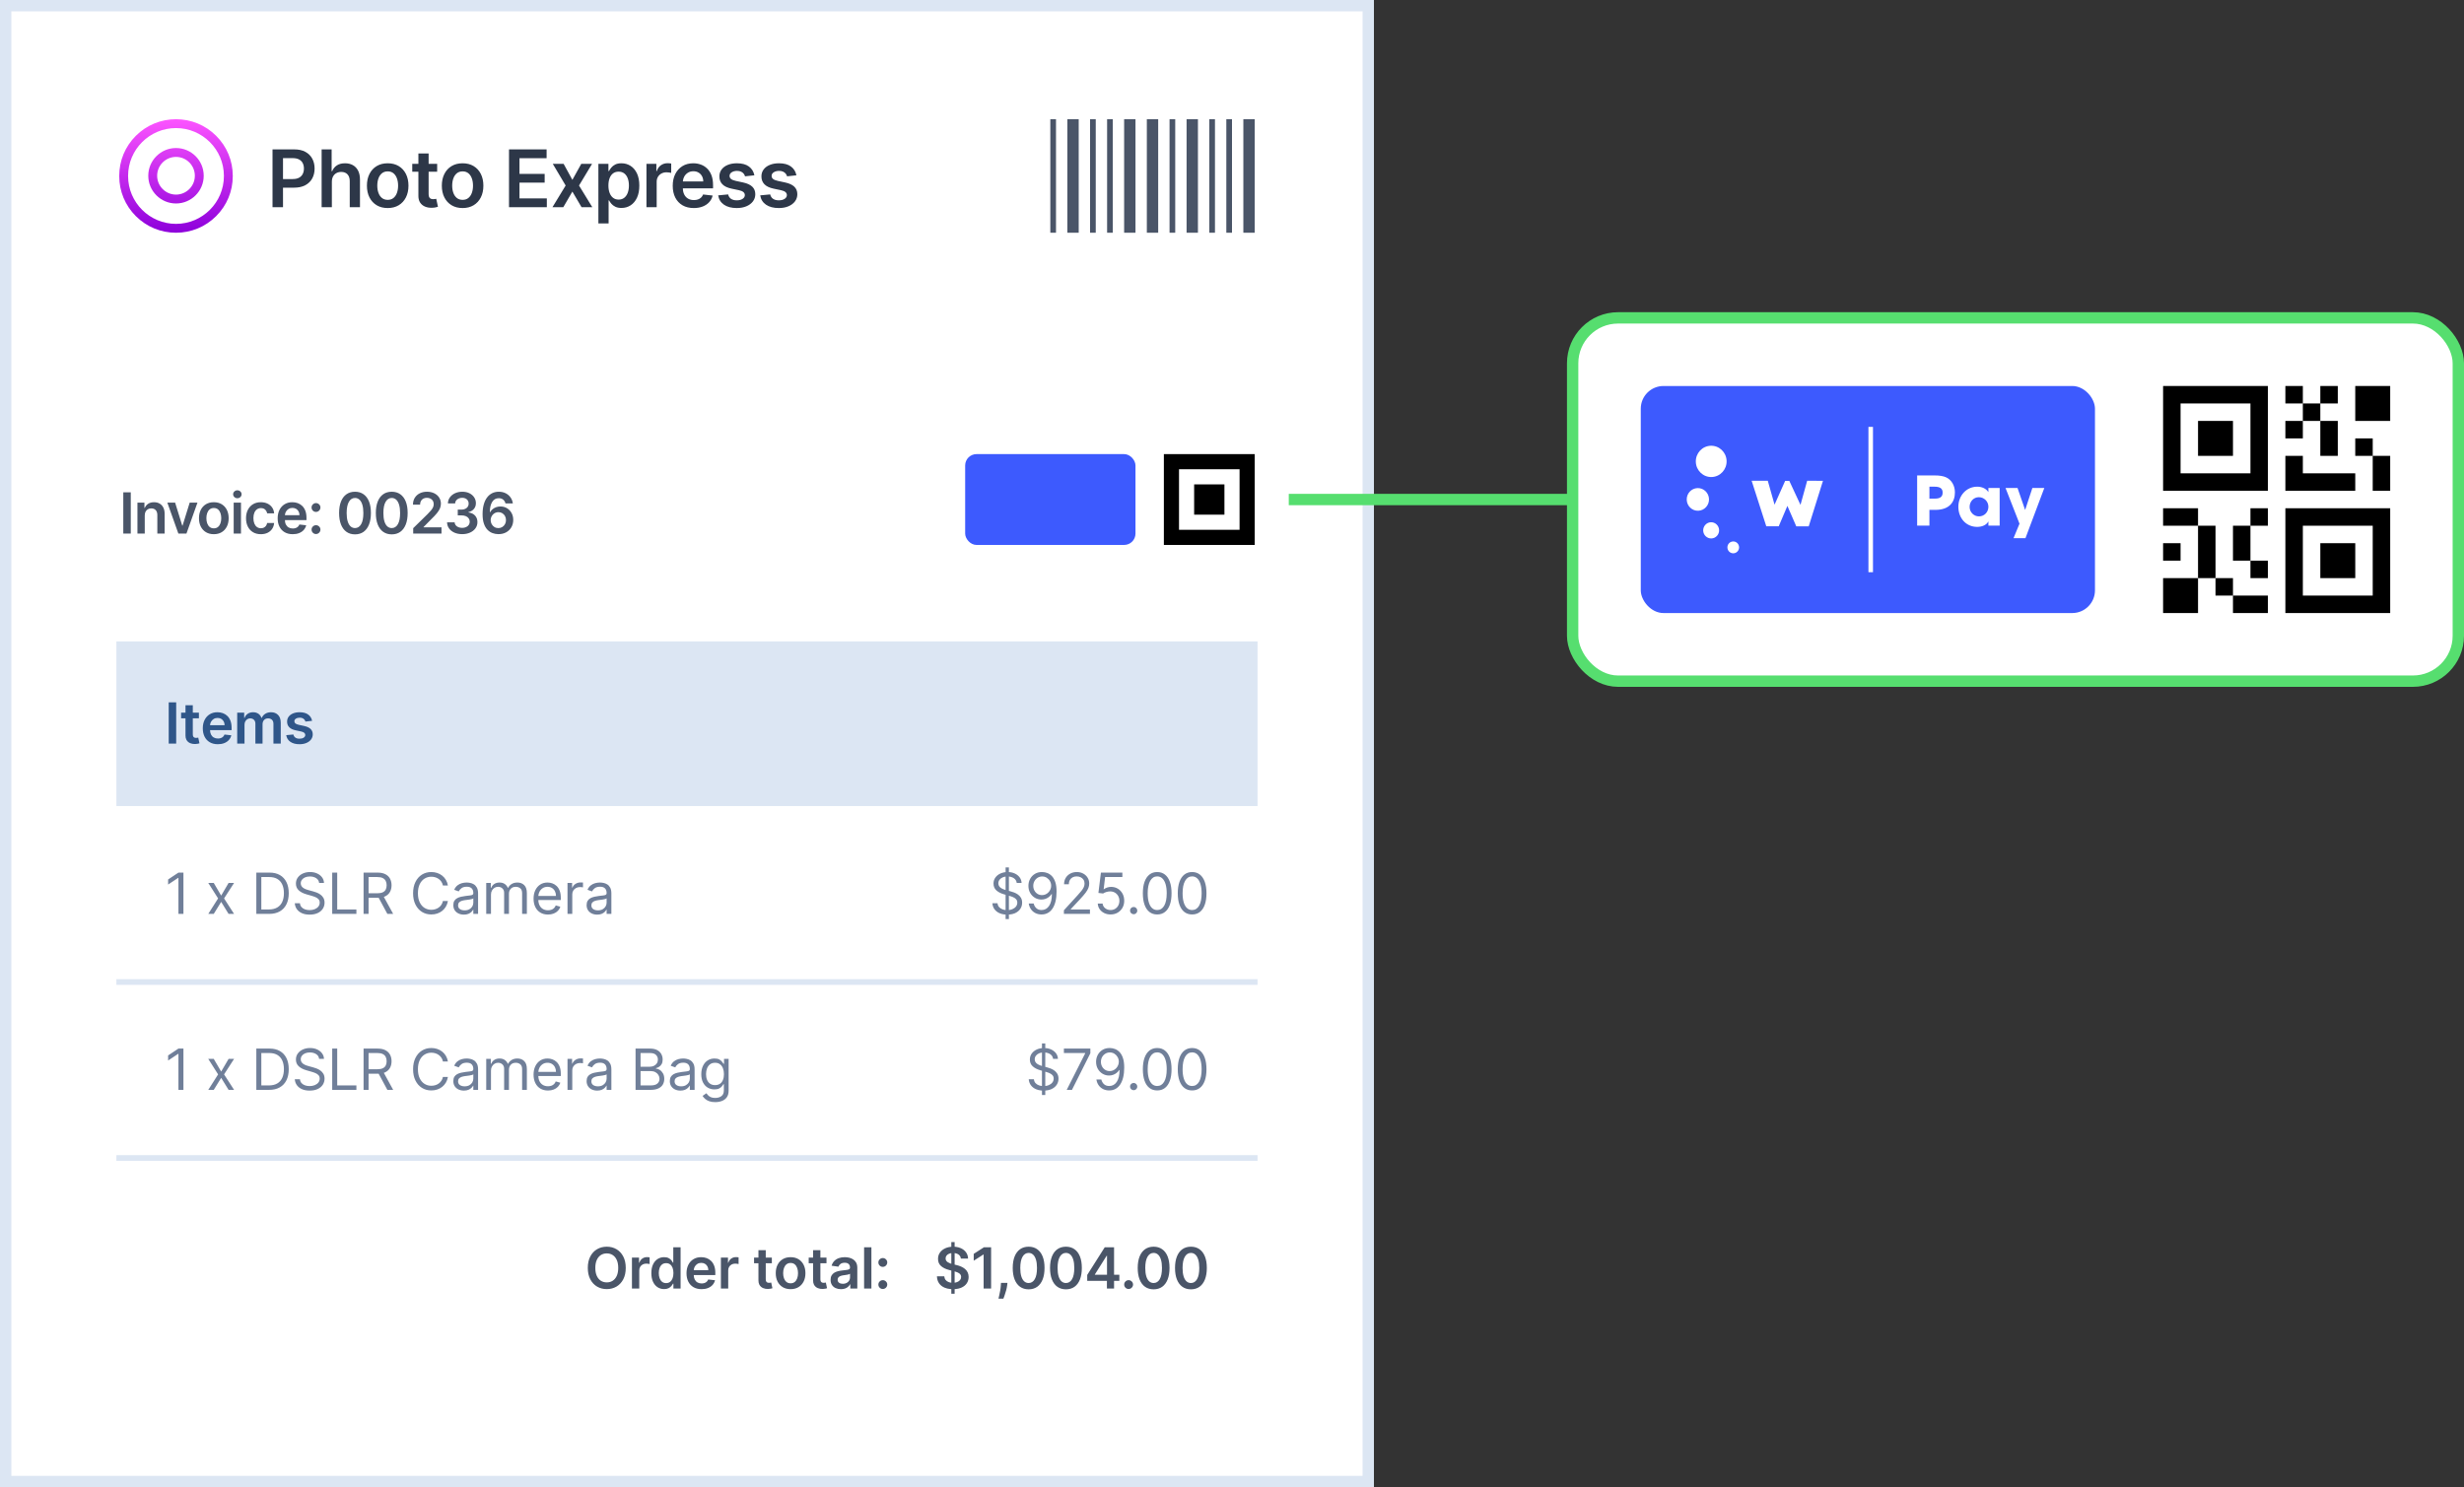 <?xml version="1.0" encoding="UTF-8"?>
<svg width="434px" height="262px" viewBox="0 0 434 262" version="1.1" xmlns="http://www.w3.org/2000/svg" xmlns:xlink="http://www.w3.org/1999/xlink">
    <rect x="0" y="0" width="434" height="262" fill="#333333" stroke="none"/>
    <title>03-invoice</title>
    <defs>
        <linearGradient x1="50%" y1="0%" x2="50%" y2="100%" id="linearGradient-1">
            <stop stop-color="#FC54FF" offset="0%"></stop>
            <stop stop-color="#8D00DB" offset="100%"></stop>
        </linearGradient>
    </defs>
    <g id="Page-1" stroke="none" stroke-width="1" fill="none" fill-rule="evenodd">
        <g id="Preview/send-invoice-Copy-2" transform="translate(-889, -29)">
            <g id="03-invoice" transform="translate(890, 30)">
                <rect id="Rectangle-Copy-14" stroke="#DCE6F3" stroke-width="2" fill="#FFFFFF" x="0" y="0" width="240" height="260"></rect>
                <g id="Group-8" transform="translate(276, 55)">
                    <rect id="Rectangle-Copy-18" stroke="#56DE6F" stroke-width="2" fill="#FFFFFF" x="0" y="0" width="156" height="64" rx="8"></rect>
                    <path d="M137.846,18.154 L144,18.154 L144,12 L137.846,12 L137.846,18.154 Z M131.692,15.077 L134.77,15.077 L134.77,12 L131.692,12 L131.692,15.077 Z M125.538,15.077 L128.615,15.077 L128.615,12 L125.538,12 L125.538,15.077 Z M104,30.462 L122.462,30.462 L122.462,12 L104,12 L104,30.462 Z M107.078,27.384 L119.385,27.384 L119.385,15.077 L107.078,15.077 L107.078,27.384 Z M128.615,18.154 L131.692,18.154 L131.692,15.077 L128.615,15.077 L128.615,18.154 Z M131.692,24.308 L134.77,24.308 L134.77,18.153 L131.692,18.153 L131.692,24.308 Z M125.538,21.231 L128.615,21.231 L128.615,18.154 L125.538,18.154 L125.538,21.231 Z M110.154,24.308 L116.308,24.308 L116.308,18.153 L110.154,18.153 L110.154,24.308 Z M137.846,24.308 L140.923,24.308 L140.923,21.23 L137.846,21.23 L137.846,24.308 Z M140.923,30.462 L144,30.462 L144,24.308 L140.923,24.308 L140.923,30.462 Z M125.538,24.308 L125.538,27.384 L125.538,30.462 L137.846,30.462 L137.846,27.384 L128.615,27.384 L128.615,24.308 L125.538,24.308 Z M125.538,52 L144,52 L144,33.538 L125.538,33.538 L125.538,52 Z M128.616,48.922 L140.923,48.922 L140.923,36.615 L128.616,36.615 L128.616,48.922 Z M119.385,36.615 L122.462,36.615 L122.462,33.538 L119.385,33.538 L119.385,36.615 Z M104,36.615 L110.154,36.615 L110.154,33.538 L104,33.538 L104,36.615 Z M116.308,42.769 L119.385,42.769 L119.385,36.615 L116.308,36.615 L116.308,42.769 Z M110.154,45.846 L113.232,45.846 L113.232,36.615 L110.154,36.615 L110.154,45.846 Z M131.692,45.846 L137.847,45.846 L137.847,39.692 L131.692,39.692 L131.692,45.846 Z M104,42.769 L107.078,42.769 L107.078,39.693 L104,39.693 L104,42.769 Z M119.385,45.846 L122.462,45.846 L122.462,42.768 L119.385,42.768 L119.385,45.846 Z M113.231,48.922 L116.308,48.922 L116.308,45.846 L113.231,45.846 L113.231,48.922 Z M104,52 L110.154,52 L110.154,45.846 L104,45.846 L104,52 Z M116.308,52 L122.462,52 L122.462,48.922 L116.308,48.922 L116.308,52 Z" id="Fill-1" fill="#000000"></path>
                    <g id="Group-7" transform="translate(12, 12)">
                        <rect id="Rectangle" fill="#3D5AFE" x="0" y="0" width="80" height="40" rx="4"></rect>
                        <g id="Group-6" transform="translate(8, 7)" fill="#FFFFFF">
                            <path d="M8.252,20.384 C7.684,20.404 7.24,20.888 7.26,21.465 C7.28,22.042 7.756,22.494 8.324,22.473 C8.892,22.453 9.336,21.969 9.316,21.392 C9.296,20.815 8.82,20.363 8.252,20.384 L8.252,20.384 Z M20.131,13.945 L18.166,9.721 L17.429,9.721 L15.564,13.907 L14.37,9.694 L11.528,9.694 L14.106,17.715 L16.298,17.715 L17.825,14.123 L19.389,17.724 L21.581,17.724 L24.093,9.703 L21.308,9.694 L20.131,13.945 Z M3.37,17.459 C2.842,18.035 2.872,18.936 3.44,19.473 C4.006,20.011 4.894,19.979 5.422,19.403 C5.951,18.826 5.92,17.925 5.353,17.388 C4.786,16.85 3.899,16.876 3.37,17.459 L3.37,17.459 Z M4.02,12.912 C3.981,11.81 3.072,10.948 1.988,10.987 C0.904,11.026 0.056,11.949 0.094,13.051 C0.132,14.153 1.041,15.015 2.125,14.976 C3.209,14.938 4.057,14.014 4.02,12.912 L4.02,12.912 Z M4.312,3.528 C2.815,3.581 1.644,4.858 1.696,6.379 C1.749,7.9 3.005,9.091 4.502,9.037 C5.998,8.984 7.169,7.708 7.117,6.187 C7.065,4.665 5.809,3.475 4.312,3.528 L4.312,3.528 Z M32.1,25.8 L32.9,25.8 L32.9,0.2 L32.1,0.2 L32.1,25.8 Z M60.976,10.965 L59.711,14.811 L59.686,14.811 L58.36,10.965 L56.246,10.965 L58.707,17.26 L57.656,19.805 L59.758,19.805 L63.079,10.965 L60.976,10.965 Z M51.568,15.97 C50.649,15.97 49.92,15.218 49.92,14.298 C49.92,13.342 50.637,12.59 51.544,12.59 C52.476,12.59 53.229,13.342 53.229,14.274 C53.229,15.23 52.5,15.97 51.568,15.97 L51.568,15.97 Z M53.229,11.67 L53.205,11.67 C52.822,11.061 52.07,10.738 51.258,10.738 C49.359,10.738 47.938,12.315 47.938,14.274 C47.938,16.281 49.299,17.822 51.258,17.822 C52.13,17.822 52.919,17.463 53.205,16.878 L53.229,16.878 L53.229,17.595 L55.212,17.595 L55.212,10.965 L53.229,10.965 L53.229,11.67 Z M43.809,12.84 L42.841,12.84 L42.841,10.738 L43.725,10.738 C44.729,10.738 45.17,11.061 45.17,11.778 C45.17,12.53 44.716,12.84 43.809,12.84 L43.809,12.84 Z M45.78,9.09 C45.314,8.875 44.609,8.743 43.665,8.756 L40.679,8.756 L40.679,17.595 L42.841,17.595 L42.841,14.823 L43.893,14.823 C46.424,14.823 47.332,13.378 47.332,11.742 C47.332,10.547 46.735,9.532 45.78,9.09 L45.78,9.09 Z" id="Fill-4"></path>
                        </g>
                    </g>
                </g>
                <line x1="220" y1="172" x2="20" y2="172" id="Line-Copy-5" stroke="#DCE6F3" stroke-linecap="square"></line>
                <line x1="220" y1="203" x2="20" y2="203" id="Line-Copy-6" stroke="#DCE6F3" stroke-linecap="square"></line>
                <path d="M31.31,160 L31.31,152.727 L30.429,152.727 L28.611,153.935 L28.611,154.83 L30.386,153.651 L30.429,153.651 L30.429,160 L31.31,160 Z M36.649,160 L37.956,157.884 L39.263,160 L40.229,160 L38.468,157.273 L40.229,154.545 L39.263,154.545 L37.956,156.776 L36.649,154.545 L35.684,154.545 L37.416,157.273 L35.684,160 L36.649,160 Z M46.393,160 C47.131,160 47.759,159.854 48.275,159.561 C48.791,159.269 49.184,158.85 49.454,158.304 C49.724,157.759 49.859,157.107 49.859,156.349 C49.859,155.597 49.725,154.95 49.457,154.409 C49.19,153.868 48.805,153.452 48.303,153.162 C47.801,152.872 47.198,152.727 46.492,152.727 L46.492,152.727 L44.148,152.727 L44.148,160 L46.393,160 Z M46.336,159.219 L45.029,159.219 L45.029,153.509 L46.435,153.509 C47.003,153.509 47.478,153.623 47.859,153.851 C48.24,154.08 48.527,154.406 48.719,154.831 C48.91,155.256 49.006,155.762 49.006,156.349 C49.006,156.941 48.909,157.451 48.715,157.88 C48.521,158.308 48.226,158.639 47.831,158.871 C47.435,159.103 46.937,159.219 46.336,159.219 L46.336,159.219 Z M53.537,160.128 C54.096,160.128 54.571,160.034 54.963,159.847 C55.355,159.66 55.653,159.408 55.858,159.091 C56.062,158.774 56.165,158.419 56.165,158.026 C56.165,157.685 56.095,157.397 55.955,157.163 C55.816,156.928 55.639,156.736 55.424,156.586 C55.21,156.435 54.986,156.316 54.753,156.229 C54.52,156.141 54.309,156.072 54.119,156.023 L54.119,156.023 L53.381,155.824 C53.246,155.788 53.098,155.742 52.937,155.684 C52.776,155.626 52.622,155.551 52.475,155.46 C52.328,155.369 52.208,155.254 52.115,155.115 C52.021,154.977 51.974,154.811 51.974,154.616 C51.974,154.384 52.041,154.177 52.175,153.995 C52.309,153.813 52.496,153.67 52.736,153.565 C52.976,153.461 53.258,153.409 53.58,153.409 C54.02,153.409 54.392,153.509 54.695,153.707 C54.998,153.906 55.17,154.186 55.213,154.545 L55.213,154.545 L56.065,154.545 C56.054,154.179 55.94,153.851 55.726,153.562 C55.512,153.273 55.223,153.045 54.858,152.878 C54.493,152.711 54.077,152.628 53.608,152.628 C53.144,152.628 52.724,152.712 52.349,152.882 C51.974,153.051 51.676,153.288 51.454,153.592 C51.233,153.896 51.122,154.252 51.122,154.659 C51.122,155.149 51.288,155.546 51.619,155.849 C51.951,156.152 52.401,156.385 52.969,156.548 L52.969,156.548 L53.864,156.804 C54.119,156.875 54.357,156.958 54.577,157.053 C54.798,157.147 54.975,157.27 55.11,157.422 C55.245,157.573 55.312,157.77 55.312,158.011 C55.312,158.277 55.234,158.508 55.078,158.706 C54.922,158.903 54.71,159.057 54.442,159.167 C54.175,159.277 53.873,159.332 53.537,159.332 C53.248,159.332 52.979,159.289 52.729,159.203 C52.479,159.116 52.273,158.984 52.111,158.805 C51.949,158.626 51.856,158.4 51.832,158.125 L51.832,158.125 L50.923,158.125 C50.952,158.523 51.074,158.872 51.291,159.173 C51.507,159.473 51.806,159.708 52.186,159.876 C52.566,160.044 53.016,160.128 53.537,160.128 Z M61.775,160 L61.775,159.219 L58.394,159.219 L58.394,152.727 L57.514,152.727 L57.514,160 L61.775,160 Z M63.919,160 L63.919,157.16 L65.51,157.159 L65.51,157.159 L65.695,157.155 L67.229,160 L68.252,160 L66.607,157 L66.737,156.952 L66.737,156.952 L66.899,156.877 C67.261,156.689 67.53,156.429 67.705,156.097 C67.88,155.766 67.968,155.386 67.968,154.957 C67.968,154.529 67.88,154.147 67.705,153.81 C67.53,153.474 67.26,153.21 66.895,153.017 C66.531,152.824 66.064,152.727 65.496,152.727 L65.496,152.727 L63.039,152.727 L63.039,160 L63.919,160 Z M63.919,153.509 L65.468,153.509 C65.861,153.509 66.177,153.568 66.416,153.688 C66.655,153.807 66.829,153.976 66.938,154.194 C67.047,154.412 67.101,154.666 67.101,154.957 C67.101,155.249 67.047,155.499 66.94,155.708 C66.832,155.918 66.659,156.08 66.421,156.193 C66.183,156.307 65.87,156.364 65.482,156.364 L65.482,156.364 L63.919,156.364 L63.919,153.509 Z M74.969,160.099 C75.336,160.099 75.681,160.046 76.004,159.94 C76.328,159.833 76.619,159.677 76.88,159.473 C77.14,159.268 77.358,159.019 77.533,158.725 C77.708,158.432 77.829,158.099 77.895,157.727 L77.895,157.727 L77.015,157.727 C76.963,157.978 76.872,158.2 76.743,158.393 C76.614,158.586 76.458,158.748 76.274,158.88 C76.091,159.011 75.888,159.11 75.665,159.176 C75.443,159.242 75.211,159.276 74.969,159.276 C74.529,159.276 74.131,159.164 73.774,158.942 C73.418,158.719 73.135,158.391 72.926,157.958 C72.716,157.525 72.611,156.993 72.611,156.364 C72.611,155.734 72.716,155.202 72.926,154.769 C73.135,154.336 73.418,154.008 73.774,153.786 C74.131,153.563 74.529,153.452 74.969,153.452 C75.211,153.452 75.443,153.485 75.665,153.551 C75.888,153.617 76.091,153.716 76.274,153.848 C76.458,153.979 76.614,154.141 76.743,154.332 C76.872,154.524 76.963,154.747 77.015,155 L77.015,155 L77.895,155 C77.829,154.626 77.708,154.293 77.533,154 C77.358,153.708 77.14,153.459 76.88,153.255 C76.619,153.05 76.328,152.894 76.004,152.788 C75.681,152.681 75.336,152.628 74.969,152.628 C74.349,152.628 73.797,152.779 73.314,153.082 C72.832,153.385 72.452,153.816 72.175,154.375 C71.898,154.934 71.759,155.597 71.759,156.364 C71.759,157.131 71.898,157.794 72.175,158.352 C72.452,158.911 72.832,159.342 73.314,159.645 C73.797,159.948 74.349,160.099 74.969,160.099 Z M80.707,160.128 C81.025,160.128 81.293,160.08 81.513,159.986 C81.734,159.891 81.91,159.776 82.043,159.641 C82.175,159.506 82.27,159.38 82.327,159.261 L82.327,159.261 L82.369,159.261 L82.369,160 L83.207,160 L83.207,156.406 C83.207,155.973 83.136,155.627 82.994,155.369 C82.852,155.111 82.674,154.918 82.46,154.79 C82.246,154.663 82.024,154.578 81.796,154.537 C81.567,154.495 81.366,154.474 81.19,154.474 C80.916,154.474 80.637,154.512 80.354,154.586 C80.071,154.661 79.811,154.791 79.573,154.977 C79.335,155.163 79.145,155.421 79.003,155.753 L79.003,155.753 L79.798,156.037 C79.891,155.838 80.05,155.651 80.278,155.476 C80.505,155.301 80.819,155.213 81.219,155.213 C81.605,155.213 81.893,155.31 82.083,155.504 C82.274,155.698 82.369,155.971 82.369,156.321 L82.369,156.321 L82.369,156.349 C82.369,156.484 82.321,156.579 82.225,156.634 C82.13,156.688 81.978,156.726 81.771,156.749 C81.564,156.771 81.295,156.804 80.963,156.847 C80.71,156.88 80.458,156.924 80.208,156.98 C79.959,157.035 79.731,157.119 79.525,157.23 C79.319,157.341 79.154,157.495 79.031,157.69 C78.908,157.885 78.847,158.139 78.847,158.452 C78.847,158.807 78.929,159.109 79.095,159.359 C79.261,159.609 79.485,159.799 79.766,159.931 C80.048,160.062 80.362,160.128 80.707,160.128 Z M80.835,159.375 C80.501,159.375 80.226,159.301 80.01,159.153 C79.793,159.005 79.685,158.786 79.685,158.494 C79.685,158.281 79.742,158.113 79.857,157.988 C79.972,157.864 80.123,157.77 80.311,157.708 C80.5,157.645 80.703,157.599 80.92,157.571 C81.01,157.559 81.128,157.544 81.274,157.527 C81.419,157.509 81.57,157.488 81.725,157.463 C81.88,157.438 82.017,157.408 82.137,157.374 C82.256,157.34 82.334,157.301 82.369,157.259 L82.369,157.259 L82.369,158.026 C82.369,158.253 82.311,158.469 82.194,158.675 C82.076,158.881 81.904,159.049 81.675,159.18 C81.447,159.31 81.167,159.375 80.835,159.375 Z M85.48,160 L85.48,156.591 C85.48,156.323 85.537,156.087 85.652,155.882 C85.767,155.678 85.918,155.517 86.106,155.401 C86.295,155.285 86.498,155.227 86.715,155.227 C87.033,155.227 87.292,155.323 87.493,155.513 C87.694,155.704 87.795,155.954 87.795,156.264 L87.795,156.264 L87.795,160 L88.647,160 L88.647,156.449 C88.647,156.096 88.753,155.804 88.963,155.574 C89.174,155.343 89.471,155.227 89.855,155.227 C90.153,155.227 90.412,155.314 90.632,155.487 C90.852,155.659 90.963,155.947 90.963,156.349 L90.963,156.349 L90.963,160 L91.801,160 L91.801,156.349 C91.801,155.708 91.646,155.235 91.335,154.931 C91.025,154.627 90.626,154.474 90.139,154.474 C89.748,154.474 89.413,154.558 89.134,154.725 C88.854,154.892 88.645,155.116 88.505,155.398 L88.505,155.398 L88.448,155.398 C88.313,155.107 88.126,154.88 87.885,154.718 C87.645,154.556 87.345,154.474 86.985,154.474 C86.63,154.474 86.326,154.556 86.073,154.718 C85.819,154.88 85.636,155.107 85.522,155.398 L85.522,155.398 L85.451,155.398 L85.451,154.545 L84.641,154.545 L84.641,160 L85.48,160 Z M95.522,160.114 C95.891,160.114 96.224,160.056 96.519,159.941 C96.815,159.827 97.064,159.666 97.265,159.458 C97.466,159.251 97.61,159.01 97.695,158.736 L97.695,158.736 L96.885,158.509 C96.814,158.698 96.714,158.856 96.583,158.983 C96.453,159.109 96.299,159.204 96.12,159.267 C95.941,159.329 95.742,159.361 95.522,159.361 C95.183,159.361 94.886,159.287 94.63,159.139 C94.375,158.991 94.175,158.774 94.032,158.489 C93.889,158.204 93.817,157.855 93.817,157.443 L93.82,157.557 L97.78,157.557 L97.78,157.202 C97.78,156.693 97.713,156.264 97.578,155.916 C97.443,155.568 97.262,155.288 97.034,155.076 C96.807,154.864 96.555,154.711 96.278,154.616 C96.001,154.522 95.72,154.474 95.436,154.474 C94.944,154.474 94.514,154.595 94.146,154.835 C93.777,155.075 93.491,155.409 93.286,155.836 C93.081,156.264 92.979,156.757 92.979,157.315 C92.979,157.874 93.081,158.364 93.286,158.784 C93.491,159.204 93.783,159.531 94.163,159.764 C94.543,159.997 94.996,160.114 95.522,160.114 Z M93.825,156.782 C93.846,156.548 93.908,156.325 94.012,156.115 C94.143,155.852 94.329,155.639 94.572,155.474 C94.814,155.31 95.103,155.227 95.436,155.227 C95.739,155.227 96.003,155.297 96.226,155.437 C96.45,155.576 96.623,155.767 96.745,156.009 C96.867,156.25 96.928,156.525 96.928,156.832 L96.928,156.832 L93.822,156.833 L93.825,156.782 Z M99.797,160 L99.797,156.548 C99.797,156.302 99.856,156.083 99.976,155.89 C100.095,155.697 100.259,155.545 100.466,155.435 C100.673,155.325 100.909,155.27 101.174,155.27 C101.286,155.27 101.392,155.278 101.492,155.293 C101.593,155.308 101.657,155.32 101.686,155.327 L101.686,155.327 L101.686,154.474 C101.638,154.47 101.569,154.466 101.476,154.464 C101.384,154.461 101.307,154.46 101.245,154.46 C100.919,154.46 100.625,154.544 100.365,154.712 C100.104,154.88 99.924,155.099 99.825,155.369 L99.825,155.369 L99.768,155.369 L99.768,154.545 L98.959,154.545 L98.959,160 L99.797,160 Z M104.185,160.128 C104.502,160.128 104.771,160.08 104.991,159.986 C105.212,159.891 105.388,159.776 105.52,159.641 C105.653,159.506 105.748,159.38 105.805,159.261 L105.805,159.261 L105.847,159.261 L105.847,160 L106.685,160 L106.685,156.406 C106.685,155.973 106.614,155.627 106.472,155.369 C106.33,155.111 106.152,154.918 105.938,154.79 C105.723,154.663 105.502,154.578 105.274,154.537 C105.045,154.495 104.843,154.474 104.668,154.474 C104.394,154.474 104.115,154.512 103.832,154.586 C103.549,154.661 103.289,154.791 103.051,154.977 C102.813,155.163 102.623,155.421 102.481,155.753 L102.481,155.753 L103.276,156.037 C103.368,155.838 103.528,155.651 103.756,155.476 C103.983,155.301 104.296,155.213 104.697,155.213 C105.082,155.213 105.371,155.31 105.561,155.504 C105.752,155.698 105.847,155.971 105.847,156.321 L105.847,156.321 L105.847,156.349 C105.847,156.484 105.799,156.579 105.703,156.634 C105.607,156.688 105.456,156.726 105.249,156.749 C105.125,156.762 104.978,156.78 104.809,156.8 L104.441,156.847 C104.188,156.88 103.936,156.924 103.686,156.98 C103.437,157.035 103.209,157.119 103.003,157.23 C102.797,157.341 102.632,157.495 102.509,157.69 C102.386,157.885 102.324,158.139 102.324,158.452 C102.324,158.807 102.407,159.109 102.573,159.359 C102.739,159.609 102.962,159.799 103.244,159.931 C103.526,160.062 103.84,160.128 104.185,160.128 Z M104.313,159.375 C103.979,159.375 103.704,159.301 103.487,159.153 C103.271,159.005 103.162,158.786 103.162,158.494 C103.162,158.281 103.22,158.113 103.335,157.988 C103.45,157.864 103.601,157.77 103.789,157.708 C103.977,157.645 104.18,157.599 104.398,157.571 C104.488,157.559 104.606,157.544 104.752,157.527 C104.897,157.509 105.048,157.488 105.203,157.463 C105.358,157.438 105.495,157.408 105.615,157.374 C105.734,157.34 105.812,157.301 105.847,157.259 L105.847,157.259 L105.847,158.026 C105.847,158.253 105.789,158.469 105.671,158.675 C105.554,158.881 105.381,159.049 105.153,159.18 C104.924,159.31 104.645,159.375 104.313,159.375 Z" id="1xDSLRCamera" fill="#707F99" fill-rule="nonzero"></path>
                <path d="M31.31,191 L31.31,183.727 L30.429,183.727 L28.611,184.935 L28.611,185.83 L30.386,184.651 L30.429,184.651 L30.429,191 L31.31,191 Z M36.649,191 L37.956,188.884 L39.263,191 L40.229,191 L38.468,188.273 L40.229,185.545 L39.263,185.545 L37.956,187.776 L36.649,185.545 L35.684,185.545 L37.416,188.273 L35.684,191 L36.649,191 Z M46.393,191 C47.131,191 47.759,190.854 48.275,190.561 C48.791,190.269 49.184,189.85 49.454,189.304 C49.724,188.759 49.859,188.107 49.859,187.349 C49.859,186.597 49.725,185.95 49.457,185.409 C49.19,184.868 48.805,184.452 48.303,184.162 C47.801,183.872 47.198,183.727 46.492,183.727 L46.492,183.727 L44.148,183.727 L44.148,191 L46.393,191 Z M46.336,190.219 L45.029,190.219 L45.029,184.509 L46.435,184.509 C47.003,184.509 47.478,184.623 47.859,184.851 C48.24,185.08 48.527,185.406 48.719,185.831 C48.91,186.256 49.006,186.762 49.006,187.349 C49.006,187.941 48.909,188.451 48.715,188.88 C48.521,189.308 48.226,189.639 47.831,189.871 C47.435,190.103 46.937,190.219 46.336,190.219 L46.336,190.219 Z M53.537,191.128 C54.096,191.128 54.571,191.034 54.963,190.847 C55.355,190.66 55.653,190.408 55.858,190.091 C56.062,189.774 56.165,189.419 56.165,189.026 C56.165,188.685 56.095,188.397 55.955,188.163 C55.816,187.928 55.639,187.736 55.424,187.586 C55.21,187.435 54.986,187.316 54.753,187.229 C54.52,187.141 54.309,187.072 54.119,187.023 L54.119,187.023 L53.381,186.824 C53.246,186.788 53.098,186.742 52.937,186.684 C52.776,186.626 52.622,186.551 52.475,186.46 C52.328,186.369 52.208,186.254 52.115,186.115 C52.021,185.977 51.974,185.811 51.974,185.616 C51.974,185.384 52.041,185.177 52.175,184.995 C52.309,184.813 52.496,184.67 52.736,184.565 C52.976,184.461 53.258,184.409 53.58,184.409 C54.02,184.409 54.392,184.509 54.695,184.707 C54.998,184.906 55.17,185.186 55.213,185.545 L55.213,185.545 L56.065,185.545 C56.054,185.179 55.94,184.851 55.726,184.562 C55.512,184.273 55.223,184.045 54.858,183.878 C54.493,183.711 54.077,183.628 53.608,183.628 C53.144,183.628 52.724,183.712 52.349,183.882 C51.974,184.051 51.676,184.288 51.454,184.592 C51.233,184.896 51.122,185.252 51.122,185.659 C51.122,186.149 51.288,186.546 51.619,186.849 C51.951,187.152 52.401,187.385 52.969,187.548 L52.969,187.548 L53.864,187.804 C54.119,187.875 54.357,187.958 54.577,188.053 C54.798,188.147 54.975,188.27 55.11,188.422 C55.245,188.573 55.312,188.77 55.312,189.011 C55.312,189.277 55.234,189.508 55.078,189.706 C54.922,189.903 54.71,190.057 54.442,190.167 C54.175,190.277 53.873,190.332 53.537,190.332 C53.248,190.332 52.979,190.289 52.729,190.203 C52.479,190.116 52.273,189.984 52.111,189.805 C51.949,189.626 51.856,189.4 51.832,189.125 L51.832,189.125 L50.923,189.125 C50.952,189.523 51.074,189.872 51.291,190.173 C51.507,190.473 51.806,190.708 52.186,190.876 C52.566,191.044 53.016,191.128 53.537,191.128 Z M61.775,191 L61.775,190.219 L58.394,190.219 L58.394,183.727 L57.514,183.727 L57.514,191 L61.775,191 Z M63.919,191 L63.919,188.16 L65.51,188.159 L65.51,188.159 L65.695,188.155 L67.229,191 L68.252,191 L66.607,188 L66.737,187.952 L66.737,187.952 L66.899,187.877 C67.261,187.689 67.53,187.429 67.705,187.097 C67.88,186.766 67.968,186.386 67.968,185.957 C67.968,185.529 67.88,185.147 67.705,184.81 C67.53,184.474 67.26,184.21 66.895,184.017 C66.531,183.824 66.064,183.727 65.496,183.727 L65.496,183.727 L63.039,183.727 L63.039,191 L63.919,191 Z M63.919,184.509 L65.468,184.509 C65.861,184.509 66.177,184.568 66.416,184.688 C66.655,184.807 66.829,184.976 66.938,185.194 C67.047,185.412 67.101,185.666 67.101,185.957 C67.101,186.249 67.047,186.499 66.94,186.708 C66.832,186.918 66.659,187.08 66.421,187.193 C66.183,187.307 65.87,187.364 65.482,187.364 L65.482,187.364 L63.919,187.364 L63.919,184.509 Z M74.969,191.099 C75.336,191.099 75.681,191.046 76.004,190.94 C76.328,190.833 76.619,190.677 76.88,190.473 C77.14,190.268 77.358,190.019 77.533,189.725 C77.708,189.432 77.829,189.099 77.895,188.727 L77.895,188.727 L77.015,188.727 C76.963,188.978 76.872,189.2 76.743,189.393 C76.614,189.586 76.458,189.748 76.274,189.88 C76.091,190.011 75.888,190.11 75.665,190.176 C75.443,190.242 75.211,190.276 74.969,190.276 C74.529,190.276 74.131,190.164 73.774,189.942 C73.418,189.719 73.135,189.391 72.926,188.958 C72.716,188.525 72.611,187.993 72.611,187.364 C72.611,186.734 72.716,186.202 72.926,185.769 C73.135,185.336 73.418,185.008 73.774,184.786 C74.131,184.563 74.529,184.452 74.969,184.452 C75.211,184.452 75.443,184.485 75.665,184.551 C75.888,184.617 76.091,184.716 76.274,184.848 C76.458,184.979 76.614,185.141 76.743,185.332 C76.872,185.524 76.963,185.747 77.015,186 L77.015,186 L77.895,186 C77.829,185.626 77.708,185.293 77.533,185 C77.358,184.708 77.14,184.459 76.88,184.255 C76.619,184.05 76.328,183.894 76.004,183.788 C75.681,183.681 75.336,183.628 74.969,183.628 C74.349,183.628 73.797,183.779 73.314,184.082 C72.832,184.385 72.452,184.816 72.175,185.375 C71.898,185.934 71.759,186.597 71.759,187.364 C71.759,188.131 71.898,188.794 72.175,189.352 C72.452,189.911 72.832,190.342 73.314,190.645 C73.797,190.948 74.349,191.099 74.969,191.099 Z M80.707,191.128 C81.025,191.128 81.293,191.08 81.513,190.986 C81.734,190.891 81.91,190.776 82.043,190.641 C82.175,190.506 82.27,190.38 82.327,190.261 L82.327,190.261 L82.369,190.261 L82.369,191 L83.207,191 L83.207,187.406 C83.207,186.973 83.136,186.627 82.994,186.369 C82.852,186.111 82.674,185.918 82.46,185.79 C82.246,185.663 82.024,185.578 81.796,185.537 C81.567,185.495 81.366,185.474 81.19,185.474 C80.916,185.474 80.637,185.512 80.354,185.586 C80.071,185.661 79.811,185.791 79.573,185.977 C79.335,186.163 79.145,186.421 79.003,186.753 L79.003,186.753 L79.798,187.037 C79.891,186.838 80.05,186.651 80.278,186.476 C80.505,186.301 80.819,186.213 81.219,186.213 C81.605,186.213 81.893,186.31 82.083,186.504 C82.274,186.698 82.369,186.971 82.369,187.321 L82.369,187.321 L82.369,187.349 C82.369,187.484 82.321,187.579 82.225,187.634 C82.13,187.688 81.978,187.726 81.771,187.749 C81.564,187.771 81.295,187.804 80.963,187.847 C80.71,187.88 80.458,187.924 80.208,187.98 C79.959,188.035 79.731,188.119 79.525,188.23 C79.319,188.341 79.154,188.495 79.031,188.69 C78.908,188.885 78.847,189.139 78.847,189.452 C78.847,189.807 78.929,190.109 79.095,190.359 C79.261,190.609 79.485,190.799 79.766,190.931 C80.048,191.062 80.362,191.128 80.707,191.128 Z M80.835,190.375 C80.501,190.375 80.226,190.301 80.01,190.153 C79.793,190.005 79.685,189.786 79.685,189.494 C79.685,189.281 79.742,189.113 79.857,188.988 C79.972,188.864 80.123,188.77 80.311,188.708 C80.5,188.645 80.703,188.599 80.92,188.571 C81.01,188.559 81.128,188.544 81.274,188.527 C81.419,188.509 81.57,188.488 81.725,188.463 C81.88,188.438 82.017,188.408 82.137,188.374 C82.256,188.34 82.334,188.301 82.369,188.259 L82.369,188.259 L82.369,189.026 C82.369,189.253 82.311,189.469 82.194,189.675 C82.076,189.881 81.904,190.049 81.675,190.18 C81.447,190.31 81.167,190.375 80.835,190.375 Z M85.48,191 L85.48,187.591 C85.48,187.323 85.537,187.087 85.652,186.882 C85.767,186.678 85.918,186.517 86.106,186.401 C86.295,186.285 86.498,186.227 86.715,186.227 C87.033,186.227 87.292,186.323 87.493,186.513 C87.694,186.704 87.795,186.954 87.795,187.264 L87.795,187.264 L87.795,191 L88.647,191 L88.647,187.449 C88.647,187.096 88.753,186.804 88.963,186.574 C89.174,186.343 89.471,186.227 89.855,186.227 C90.153,186.227 90.412,186.314 90.632,186.487 C90.852,186.659 90.963,186.947 90.963,187.349 L90.963,187.349 L90.963,191 L91.801,191 L91.801,187.349 C91.801,186.708 91.646,186.235 91.335,185.931 C91.025,185.627 90.626,185.474 90.139,185.474 C89.748,185.474 89.413,185.558 89.134,185.725 C88.854,185.892 88.645,186.116 88.505,186.398 L88.505,186.398 L88.448,186.398 C88.313,186.107 88.126,185.88 87.885,185.718 C87.645,185.556 87.345,185.474 86.985,185.474 C86.63,185.474 86.326,185.556 86.073,185.718 C85.819,185.88 85.636,186.107 85.522,186.398 L85.522,186.398 L85.451,186.398 L85.451,185.545 L84.641,185.545 L84.641,191 L85.48,191 Z M95.522,191.114 C95.891,191.114 96.224,191.056 96.519,190.941 C96.815,190.827 97.064,190.666 97.265,190.458 C97.466,190.251 97.61,190.01 97.695,189.736 L97.695,189.736 L96.885,189.509 C96.814,189.698 96.714,189.856 96.583,189.983 C96.453,190.109 96.299,190.204 96.12,190.267 C95.941,190.329 95.742,190.361 95.522,190.361 C95.183,190.361 94.886,190.287 94.63,190.139 C94.375,189.991 94.175,189.774 94.032,189.489 C93.889,189.204 93.817,188.855 93.817,188.443 L93.82,188.557 L97.78,188.557 L97.78,188.202 C97.78,187.693 97.713,187.264 97.578,186.916 C97.443,186.568 97.262,186.288 97.034,186.076 C96.807,185.864 96.555,185.711 96.278,185.616 C96.001,185.522 95.72,185.474 95.436,185.474 C94.944,185.474 94.514,185.595 94.146,185.835 C93.777,186.075 93.491,186.409 93.286,186.836 C93.081,187.264 92.979,187.757 92.979,188.315 C92.979,188.874 93.081,189.364 93.286,189.784 C93.491,190.204 93.783,190.531 94.163,190.764 C94.543,190.997 94.996,191.114 95.522,191.114 Z M93.825,187.782 C93.846,187.548 93.908,187.325 94.012,187.115 C94.143,186.852 94.329,186.639 94.572,186.474 C94.814,186.31 95.103,186.227 95.436,186.227 C95.739,186.227 96.003,186.297 96.226,186.437 C96.45,186.576 96.623,186.767 96.745,187.009 C96.867,187.25 96.928,187.525 96.928,187.832 L96.928,187.832 L93.822,187.833 L93.825,187.782 Z M99.797,191 L99.797,187.548 C99.797,187.302 99.856,187.083 99.976,186.89 C100.095,186.697 100.259,186.545 100.466,186.435 C100.673,186.325 100.909,186.27 101.174,186.27 C101.286,186.27 101.392,186.278 101.492,186.293 C101.593,186.308 101.657,186.32 101.686,186.327 L101.686,186.327 L101.686,185.474 C101.638,185.47 101.569,185.466 101.476,185.464 C101.384,185.461 101.307,185.46 101.245,185.46 C100.919,185.46 100.625,185.544 100.365,185.712 C100.104,185.88 99.924,186.099 99.825,186.369 L99.825,186.369 L99.768,186.369 L99.768,185.545 L98.959,185.545 L98.959,191 L99.797,191 Z M104.185,191.128 C104.502,191.128 104.771,191.08 104.991,190.986 C105.212,190.891 105.388,190.776 105.52,190.641 C105.653,190.506 105.748,190.38 105.805,190.261 L105.805,190.261 L105.847,190.261 L105.847,191 L106.685,191 L106.685,187.406 C106.685,186.973 106.614,186.627 106.472,186.369 C106.33,186.111 106.152,185.918 105.938,185.79 C105.723,185.663 105.502,185.578 105.274,185.537 C105.045,185.495 104.843,185.474 104.668,185.474 C104.394,185.474 104.115,185.512 103.832,185.586 C103.549,185.661 103.289,185.791 103.051,185.977 C102.813,186.163 102.623,186.421 102.481,186.753 L102.481,186.753 L103.276,187.037 C103.368,186.838 103.528,186.651 103.756,186.476 C103.983,186.301 104.296,186.213 104.697,186.213 C105.082,186.213 105.371,186.31 105.561,186.504 C105.752,186.698 105.847,186.971 105.847,187.321 L105.847,187.321 L105.847,187.349 C105.847,187.484 105.799,187.579 105.703,187.634 C105.607,187.688 105.456,187.726 105.249,187.749 C105.125,187.762 104.978,187.78 104.809,187.8 L104.441,187.847 C104.188,187.88 103.936,187.924 103.686,187.98 C103.437,188.035 103.209,188.119 103.003,188.23 C102.797,188.341 102.632,188.495 102.509,188.69 C102.386,188.885 102.324,189.139 102.324,189.452 C102.324,189.807 102.407,190.109 102.573,190.359 C102.739,190.609 102.962,190.799 103.244,190.931 C103.526,191.062 103.84,191.128 104.185,191.128 Z M104.313,190.375 C103.979,190.375 103.704,190.301 103.487,190.153 C103.271,190.005 103.162,189.786 103.162,189.494 C103.162,189.281 103.22,189.113 103.335,188.988 C103.45,188.864 103.601,188.77 103.789,188.708 C103.977,188.645 104.18,188.599 104.398,188.571 C104.488,188.559 104.606,188.544 104.752,188.527 C104.897,188.509 105.048,188.488 105.203,188.463 C105.358,188.438 105.495,188.408 105.615,188.374 C105.734,188.34 105.812,188.301 105.847,188.259 L105.847,188.259 L105.847,189.026 C105.847,189.253 105.789,189.469 105.671,189.675 C105.554,189.881 105.381,190.049 105.153,190.18 C104.924,190.31 104.645,190.375 104.313,190.375 Z M113.573,191 C114.146,191 114.611,190.915 114.969,190.744 C115.326,190.574 115.588,190.343 115.754,190.052 C115.919,189.761 116.002,189.433 116.002,189.068 C116.002,188.685 115.927,188.36 115.775,188.095 C115.623,187.83 115.435,187.626 115.21,187.484 C114.985,187.342 114.762,187.264 114.539,187.25 L114.539,187.25 L114.539,187.179 C114.748,187.122 114.941,187.035 115.12,186.916 C115.299,186.798 115.443,186.637 115.553,186.433 C115.663,186.23 115.718,185.972 115.718,185.659 C115.718,185.304 115.638,184.98 115.477,184.688 C115.316,184.395 115.071,184.162 114.742,183.988 C114.413,183.814 113.995,183.727 113.488,183.727 L113.488,183.727 L110.945,183.727 L110.945,191 L113.573,191 Z M113.46,186.923 L111.826,186.923 L111.826,184.509 L113.488,184.509 C113.971,184.509 114.324,184.62 114.546,184.844 C114.769,185.068 114.88,185.339 114.88,185.659 C114.88,185.915 114.817,186.137 114.69,186.327 C114.563,186.516 114.393,186.663 114.179,186.767 C113.965,186.871 113.725,186.923 113.46,186.923 L113.46,186.923 Z M113.573,190.219 L111.826,190.219 L111.826,187.69 L113.616,187.69 C113.933,187.69 114.208,187.754 114.44,187.88 C114.672,188.007 114.851,188.175 114.976,188.385 C115.101,188.594 115.164,188.822 115.164,189.068 C115.164,189.388 115.043,189.659 114.8,189.883 C114.558,190.107 114.149,190.219 113.573,190.219 L113.573,190.219 Z M118.843,191.128 C119.16,191.128 119.429,191.08 119.649,190.986 C119.869,190.891 120.045,190.776 120.178,190.641 C120.31,190.506 120.405,190.38 120.462,190.261 L120.462,190.261 L120.505,190.261 L120.505,191 L121.343,191 L121.343,187.406 C121.343,186.973 121.272,186.627 121.13,186.369 C120.987,186.111 120.809,185.918 120.595,185.79 C120.381,185.663 120.159,185.578 119.931,185.537 C119.703,185.495 119.501,185.474 119.326,185.474 C119.051,185.474 118.772,185.512 118.489,185.586 C118.206,185.661 117.946,185.791 117.708,185.977 C117.47,186.163 117.28,186.421 117.138,186.753 L117.138,186.753 L117.934,187.037 C118.026,186.838 118.186,186.651 118.413,186.476 C118.64,186.301 118.954,186.213 119.354,186.213 C119.74,186.213 120.028,186.31 120.219,186.504 C120.409,186.698 120.505,186.971 120.505,187.321 L120.505,187.321 L120.505,187.349 C120.505,187.484 120.457,187.579 120.361,187.634 C120.265,187.688 120.113,187.726 119.906,187.749 C119.699,187.771 119.43,187.804 119.098,187.847 C118.845,187.88 118.593,187.924 118.344,187.98 C118.094,188.035 117.866,188.119 117.66,188.23 C117.454,188.341 117.29,188.495 117.166,188.69 C117.043,188.885 116.982,189.139 116.982,189.452 C116.982,189.807 117.065,190.109 117.23,190.359 C117.396,190.609 117.62,190.799 117.902,190.931 C118.183,191.062 118.497,191.128 118.843,191.128 Z M118.97,190.375 C118.637,190.375 118.361,190.301 118.145,190.153 C117.928,190.005 117.82,189.786 117.82,189.494 C117.82,189.281 117.877,189.113 117.992,188.988 C118.107,188.864 118.258,188.77 118.447,188.708 C118.635,188.645 118.838,188.599 119.056,188.571 C119.146,188.559 119.263,188.544 119.409,188.527 C119.555,188.509 119.705,188.488 119.86,188.463 C120.015,188.438 120.152,188.408 120.272,188.374 C120.392,188.34 120.469,188.301 120.505,188.259 L120.505,188.259 L120.505,189.026 C120.505,189.253 120.446,189.469 120.329,189.675 C120.212,189.881 120.039,190.049 119.81,190.18 C119.582,190.31 119.302,190.375 118.97,190.375 Z M124.978,193.159 C125.414,193.159 125.81,193.09 126.166,192.951 C126.523,192.813 126.807,192.596 127.019,192.301 C127.23,192.007 127.336,191.625 127.336,191.156 L127.336,191.156 L127.336,185.545 L126.527,185.545 L126.527,186.412 L126.441,186.412 C126.38,186.317 126.293,186.196 126.18,186.048 C126.068,185.9 125.907,185.767 125.698,185.65 C125.488,185.533 125.206,185.474 124.851,185.474 C124.391,185.474 123.986,185.589 123.636,185.817 C123.286,186.046 123.012,186.368 122.816,186.783 C122.619,187.199 122.521,187.686 122.521,188.244 C122.521,188.812 122.622,189.295 122.825,189.693 C123.027,190.091 123.303,190.394 123.652,190.602 C124.001,190.811 124.396,190.915 124.836,190.915 C125.191,190.915 125.474,190.859 125.683,190.746 C125.893,190.634 126.054,190.505 126.166,190.359 C126.279,190.213 126.366,190.091 126.427,189.991 L126.427,189.991 L126.498,189.991 L126.498,191.099 C126.498,191.554 126.355,191.888 126.069,192.101 C125.782,192.314 125.419,192.42 124.978,192.42 C124.649,192.42 124.384,192.373 124.181,192.277 C123.979,192.181 123.82,192.068 123.704,191.939 C123.588,191.81 123.492,191.696 123.416,191.597 L123.416,191.597 L122.748,192.065 C122.862,192.255 123.015,192.433 123.208,192.6 C123.401,192.767 123.643,192.902 123.934,193.005 C124.226,193.108 124.574,193.159 124.978,193.159 Z M124.95,190.162 C124.6,190.162 124.307,190.08 124.071,189.915 C123.836,189.751 123.658,189.523 123.538,189.233 C123.419,188.943 123.359,188.609 123.359,188.23 C123.359,187.861 123.418,187.525 123.535,187.222 C123.652,186.919 123.828,186.677 124.064,186.497 C124.3,186.317 124.595,186.227 124.95,186.227 C125.291,186.227 125.577,186.312 125.809,186.483 C126.041,186.653 126.217,186.889 126.335,187.19 C126.453,187.49 126.513,187.837 126.513,188.23 C126.513,188.633 126.452,188.978 126.331,189.267 C126.211,189.556 126.034,189.777 125.802,189.931 C125.57,190.085 125.286,190.162 124.95,190.162 Z" id="1xDSLRCameraBag" fill="#707F99" fill-rule="nonzero"></path>
                <path d="M105.875,226.099 C106.51,226.099 107.08,225.951 107.584,225.656 C108.088,225.36 108.486,224.933 108.778,224.376 C109.07,223.818 109.216,223.148 109.216,222.364 C109.216,221.58 109.07,220.909 108.778,220.352 C108.486,219.794 108.088,219.368 107.584,219.072 C107.08,218.776 106.51,218.628 105.875,218.628 C105.238,218.628 104.667,218.776 104.164,219.072 C103.661,219.368 103.263,219.794 102.972,220.352 C102.68,220.909 102.534,221.58 102.534,222.364 C102.534,223.146 102.68,223.816 102.972,224.373 C103.263,224.93 103.661,225.357 104.164,225.654 C104.667,225.951 105.238,226.099 105.875,226.099 Z M105.875,224.918 C105.48,224.918 105.131,224.82 104.828,224.624 C104.525,224.429 104.287,224.141 104.115,223.761 C103.944,223.382 103.858,222.916 103.858,222.364 C103.858,221.812 103.944,221.346 104.115,220.966 C104.287,220.586 104.525,220.299 104.828,220.103 C105.131,219.907 105.48,219.81 105.875,219.81 C106.27,219.81 106.619,219.907 106.922,220.103 C107.226,220.299 107.463,220.586 107.635,220.966 C107.806,221.346 107.892,221.812 107.892,222.364 C107.892,222.916 107.806,223.382 107.635,223.761 C107.463,224.141 107.226,224.429 106.922,224.624 C106.619,224.82 106.27,224.918 105.875,224.918 Z M111.596,226 L111.596,222.793 C111.596,222.562 111.649,222.357 111.756,222.179 C111.863,222.002 112.009,221.862 112.194,221.762 C112.38,221.661 112.59,221.611 112.826,221.611 C112.934,221.611 113.046,221.619 113.163,221.635 C113.28,221.65 113.367,221.667 113.423,221.685 L113.423,221.685 L113.423,220.504 C113.363,220.492 113.289,220.482 113.2,220.476 C113.111,220.469 113.031,220.466 112.96,220.466 C112.647,220.466 112.369,220.552 112.127,220.724 C111.884,220.896 111.713,221.139 111.613,221.455 L111.613,221.455 L111.556,221.455 L111.556,220.545 L110.309,220.545 L110.309,226 L111.596,226 Z M115.973,226.097 C116.286,226.097 116.545,226.045 116.752,225.941 C116.958,225.837 117.124,225.711 117.248,225.562 C117.373,225.414 117.469,225.273 117.536,225.139 L117.536,225.139 L117.612,225.139 L117.612,226 L118.877,226 L118.877,218.727 L117.59,218.727 L117.59,221.446 L117.536,221.446 C117.47,221.315 117.377,221.175 117.256,221.024 C117.135,220.873 116.972,220.744 116.766,220.636 C116.561,220.528 116.297,220.474 115.976,220.474 C115.557,220.474 115.177,220.582 114.836,220.796 C114.496,221.011 114.226,221.327 114.026,221.744 C113.826,222.162 113.726,222.674 113.726,223.281 C113.726,223.88 113.824,224.389 114.02,224.808 C114.216,225.227 114.484,225.547 114.823,225.767 C115.162,225.987 115.545,226.097 115.973,226.097 Z M116.331,225.043 C116.049,225.043 115.812,224.966 115.62,224.814 C115.428,224.661 115.283,224.451 115.184,224.184 C115.085,223.917 115.036,223.614 115.036,223.273 C115.036,222.935 115.084,222.634 115.182,222.372 C115.279,222.109 115.424,221.903 115.616,221.753 C115.808,221.603 116.046,221.528 116.331,221.528 C116.608,221.528 116.841,221.601 117.032,221.745 C117.223,221.889 117.368,222.092 117.467,222.353 C117.566,222.614 117.615,222.92 117.615,223.273 C117.615,223.626 117.565,223.935 117.465,224.201 C117.364,224.466 117.219,224.673 117.028,224.821 C116.837,224.969 116.605,225.043 116.331,225.043 Z M122.569,226.108 C122.993,226.108 123.369,226.043 123.697,225.913 C124.026,225.783 124.296,225.6 124.509,225.365 C124.722,225.129 124.866,224.853 124.942,224.537 L124.942,224.537 L123.74,224.401 C123.682,224.555 123.598,224.685 123.488,224.789 C123.377,224.894 123.246,224.973 123.094,225.026 C122.942,225.079 122.772,225.105 122.586,225.105 C122.306,225.105 122.061,225.045 121.853,224.925 C121.644,224.805 121.483,224.632 121.367,224.406 C121.252,224.18 121.194,223.908 121.194,223.591 L121.195,223.626 L124.993,223.625 L124.993,223.23 C124.993,222.751 124.927,222.339 124.794,221.991 C124.662,221.644 124.481,221.359 124.25,221.135 C124.019,220.91 123.753,220.744 123.454,220.636 C123.154,220.528 122.836,220.474 122.501,220.474 C121.98,220.474 121.527,220.593 121.14,220.831 C120.753,221.069 120.453,221.401 120.239,221.826 C120.026,222.251 119.919,222.743 119.919,223.304 C119.919,223.874 120.025,224.369 120.239,224.789 C120.452,225.21 120.757,225.534 121.153,225.764 C121.549,225.993 122.021,226.108 122.569,226.108 Z M121.202,222.691 C121.221,222.502 121.274,222.326 121.362,222.162 C121.472,221.957 121.626,221.792 121.825,221.666 C122.023,221.54 122.254,221.477 122.518,221.477 C122.765,221.477 122.982,221.533 123.168,221.643 C123.354,221.754 123.498,221.906 123.602,222.099 C123.706,222.291 123.759,222.511 123.76,222.759 L123.76,222.759 L121.198,222.759 L121.202,222.691 Z M127.265,226 L127.265,222.793 C127.265,222.562 127.318,222.357 127.425,222.179 C127.532,222.002 127.678,221.862 127.863,221.762 C128.049,221.661 128.259,221.611 128.495,221.611 C128.602,221.611 128.715,221.619 128.832,221.635 C128.949,221.65 129.036,221.667 129.092,221.685 L129.092,221.685 L129.092,220.504 C129.032,220.492 128.958,220.482 128.869,220.476 C128.779,220.469 128.699,220.466 128.628,220.466 C128.316,220.466 128.038,220.552 127.795,220.724 C127.552,220.896 127.381,221.139 127.282,221.455 L127.282,221.455 L127.225,221.455 L127.225,220.545 L125.978,220.545 L125.978,226 L127.265,226 Z M134.295,226.074 C134.478,226.069 134.632,226.052 134.758,226.024 C134.884,225.995 134.981,225.969 135.051,225.946 L135.051,225.946 L134.835,224.943 C134.798,224.951 134.746,224.961 134.679,224.973 C134.612,224.985 134.539,224.991 134.46,224.991 C134.352,224.991 134.254,224.975 134.166,224.941 C134.078,224.908 134.008,224.846 133.956,224.755 C133.903,224.665 133.877,224.533 133.877,224.361 L133.877,224.361 L133.877,221.54 L134.951,221.54 L134.951,220.545 L133.877,220.546 L133.877,219.239 L132.59,219.239 L132.59,220.546 L131.818,220.545 L131.818,221.54 L132.59,221.54 L132.59,224.571 C132.589,224.857 132.64,225.102 132.744,225.307 L132.813,225.425 C132.963,225.651 133.167,225.818 133.425,225.926 C133.683,226.034 133.973,226.083 134.295,226.074 Z M138.252,226.108 C138.784,226.108 139.245,225.991 139.636,225.756 C140.027,225.521 140.33,225.192 140.544,224.771 C140.758,224.349 140.865,223.857 140.865,223.295 C140.865,222.731 140.758,222.237 140.544,221.814 C140.33,221.391 140.027,221.062 139.636,220.827 C139.245,220.592 138.784,220.474 138.252,220.474 C137.72,220.474 137.258,220.592 136.867,220.827 C136.476,221.062 136.174,221.391 135.959,221.814 C135.745,222.237 135.638,222.731 135.638,223.295 C135.638,223.857 135.745,224.349 135.959,224.771 C136.174,225.192 136.476,225.521 136.867,225.756 C137.258,225.991 137.72,226.108 138.252,226.108 Z M138.257,225.077 C137.963,225.077 137.718,224.997 137.523,224.837 C137.328,224.678 137.182,224.463 137.086,224.193 C136.99,223.923 136.942,223.622 136.942,223.29 C136.942,222.956 136.99,222.654 137.086,222.384 C137.182,222.113 137.328,221.897 137.523,221.736 C137.718,221.575 137.963,221.494 138.257,221.494 C138.548,221.494 138.79,221.575 138.983,221.736 C139.176,221.897 139.321,222.113 139.417,222.384 C139.513,222.654 139.561,222.956 139.561,223.29 C139.561,223.622 139.513,223.923 139.417,224.193 C139.321,224.463 139.176,224.678 138.983,224.837 C138.79,224.997 138.548,225.077 138.257,225.077 Z M143.919,226.074 C144.102,226.069 144.256,226.052 144.382,226.024 C144.508,225.995 144.605,225.969 144.674,225.946 L144.674,225.946 L144.459,224.943 C144.422,224.951 144.37,224.961 144.303,224.973 C144.236,224.985 144.163,224.991 144.084,224.991 C143.976,224.991 143.878,224.975 143.79,224.941 C143.702,224.908 143.632,224.846 143.58,224.755 C143.527,224.665 143.501,224.533 143.501,224.361 L143.501,224.361 L143.501,221.54 L144.575,221.54 L144.575,220.545 L143.501,220.546 L143.501,219.239 L142.214,219.239 L142.214,220.546 L141.442,220.545 L141.442,221.54 L142.214,221.54 L142.214,224.571 C142.213,224.857 142.264,225.102 142.368,225.307 L142.437,225.425 C142.587,225.651 142.791,225.818 143.049,225.926 C143.307,226.034 143.597,226.083 143.919,226.074 Z M147.123,226.111 C147.408,226.111 147.656,226.071 147.867,225.991 C148.078,225.912 148.255,225.807 148.396,225.675 C148.538,225.544 148.647,225.402 148.725,225.25 L148.725,225.25 L148.768,225.25 L148.768,226 L150.003,226 L150.003,222.349 C150.003,221.988 149.938,221.687 149.807,221.445 C149.676,221.204 149.502,221.012 149.287,220.871 C149.071,220.729 148.832,220.628 148.571,220.566 C148.31,220.505 148.049,220.474 147.788,220.474 C147.406,220.474 147.058,220.531 146.743,220.643 C146.429,220.756 146.162,220.924 145.944,221.147 C145.726,221.371 145.57,221.649 145.475,221.98 L145.475,221.98 L146.674,222.151 C146.739,221.964 146.863,221.802 147.046,221.664 C147.229,221.526 147.478,221.457 147.793,221.457 C148.093,221.457 148.322,221.531 148.48,221.678 C148.638,221.824 148.717,222.031 148.717,222.298 L148.717,222.298 L148.717,222.321 C148.717,222.444 148.671,222.534 148.581,222.592 C148.49,222.649 148.345,222.692 148.147,222.719 C147.948,222.746 147.688,222.777 147.367,222.813 C147.102,222.841 146.847,222.886 146.6,222.948 C146.353,223.01 146.131,223.101 145.935,223.222 C145.738,223.342 145.583,223.504 145.468,223.706 C145.353,223.908 145.296,224.162 145.296,224.469 C145.296,224.827 145.376,225.127 145.536,225.371 C145.696,225.615 145.914,225.799 146.19,225.924 C146.465,226.048 146.776,226.111 147.123,226.111 Z M147.455,225.165 C147.189,225.165 146.969,225.104 146.796,224.983 C146.624,224.862 146.538,224.684 146.538,224.449 C146.538,224.283 146.581,224.148 146.669,224.042 C146.756,223.937 146.875,223.855 147.027,223.796 C147.178,223.737 147.349,223.694 147.54,223.668 C147.626,223.656 147.726,223.642 147.843,223.625 C147.959,223.609 148.076,223.59 148.196,223.569 C148.315,223.547 148.422,223.522 148.517,223.494 C148.612,223.466 148.68,223.435 148.722,223.401 L148.722,223.401 L148.722,224.043 C148.722,224.245 148.67,224.432 148.567,224.602 C148.464,224.772 148.317,224.908 148.127,225.011 C147.938,225.113 147.714,225.165 147.455,225.165 Z M152.486,226 L152.486,218.727 L151.199,218.727 L151.199,226 L152.486,226 Z M154.497,222.185 C154.638,222.185 154.767,222.15 154.884,222.079 C155.001,222.009 155.096,221.915 155.168,221.796 C155.24,221.678 155.277,221.547 155.278,221.403 C155.277,221.19 155.199,221.008 155.044,220.856 C154.888,220.704 154.706,220.628 154.497,220.628 C154.282,220.628 154.098,220.704 153.944,220.856 C153.791,221.008 153.714,221.19 153.715,221.403 C153.714,221.619 153.791,221.804 153.944,221.956 C154.098,222.108 154.282,222.185 154.497,222.185 Z M154.497,226.08 C154.638,226.08 154.767,226.044 154.884,225.974 C155.001,225.904 155.096,225.809 155.168,225.691 C155.24,225.573 155.277,225.442 155.278,225.298 C155.277,225.085 155.199,224.903 155.044,224.751 C154.888,224.599 154.706,224.523 154.497,224.523 C154.282,224.523 154.098,224.599 153.944,224.751 C153.791,224.903 153.714,225.085 153.715,225.298 C153.714,225.514 153.791,225.698 153.944,225.851 C154.098,226.003 154.282,226.08 154.497,226.08 Z" id="Ordertotal:" fill="#4A5568" fill-rule="nonzero"></path>
                <path d="M176.706,160.909 L176.705,160.118 L176.866,160.105 C177.158,160.074 177.423,160.013 177.66,159.922 L177.833,159.847 C178.225,159.66 178.523,159.408 178.728,159.091 C178.933,158.774 179.035,158.419 179.035,158.026 C179.035,157.685 178.965,157.397 178.826,157.163 C178.686,156.928 178.509,156.736 178.295,156.586 C178.081,156.435 177.857,156.316 177.624,156.229 C177.39,156.141 177.179,156.072 176.99,156.023 L176.99,156.023 L176.705,155.946 L176.705,153.423 L176.811,153.433 C177.04,153.466 177.247,153.531 177.431,153.628 L177.565,153.707 C177.868,153.906 178.041,154.186 178.084,154.545 L178.084,154.545 L178.936,154.545 C178.924,154.179 178.811,153.851 178.597,153.562 C178.382,153.273 178.093,153.045 177.728,152.878 C177.364,152.711 176.947,152.628 176.478,152.628 L176.705,152.635 L176.706,151.818 L176.123,151.818 L176.123,152.648 L176.029,152.656 C175.812,152.684 175.606,152.734 175.411,152.804 L175.22,152.882 C174.844,153.051 174.546,153.288 174.325,153.592 C174.103,153.896 173.993,154.252 173.993,154.659 C173.993,155.149 174.158,155.546 174.49,155.849 C174.821,156.152 175.271,156.385 175.839,156.548 L175.839,156.548 L176.123,156.63 L176.123,159.316 L175.989,159.3 C175.921,159.289 175.855,159.276 175.79,159.259 L175.6,159.203 C175.35,159.116 175.144,158.984 174.982,158.805 C174.819,158.626 174.727,158.4 174.703,158.125 L174.703,158.125 L173.794,158.125 C173.822,158.523 173.945,158.872 174.161,159.173 C174.378,159.473 174.676,159.708 175.056,159.876 C175.309,159.988 175.594,160.062 175.91,160.1 L176.123,160.118 L176.123,160.909 L176.706,160.909 Z M176.123,155.788 L176.112,155.785 C176.016,155.756 175.915,155.722 175.807,155.684 C175.646,155.626 175.492,155.551 175.346,155.46 C175.199,155.369 175.079,155.254 174.985,155.115 C174.892,154.977 174.845,154.811 174.845,154.616 C174.845,154.384 174.912,154.177 175.046,153.995 C175.179,153.813 175.366,153.67 175.607,153.565 C175.751,153.503 175.91,153.459 176.083,153.434 L176.123,153.431 L176.123,155.788 Z M176.705,159.315 L176.705,156.796 L176.734,156.804 C176.905,156.851 177.067,156.904 177.222,156.962 L177.448,157.053 C177.668,157.147 177.846,157.27 177.981,157.422 C178.115,157.573 178.183,157.77 178.183,158.011 C178.183,158.277 178.105,158.508 177.949,158.706 C177.792,158.903 177.58,159.057 177.313,159.167 C177.152,159.233 176.98,159.28 176.794,159.306 L176.705,159.315 Z M182.458,160.099 C182.868,160.099 183.235,160.011 183.561,159.833 C183.886,159.656 184.163,159.395 184.392,159.052 C184.62,158.709 184.795,158.287 184.917,157.786 C185.039,157.285 185.1,156.712 185.1,156.065 C185.1,155.398 185.025,154.843 184.876,154.4 C184.727,153.957 184.529,153.607 184.283,153.35 C184.037,153.094 183.765,152.91 183.466,152.798 C183.168,152.687 182.87,152.63 182.572,152.628 C182.079,152.621 181.651,152.727 181.288,152.947 C180.924,153.168 180.643,153.463 180.443,153.833 C180.243,154.204 180.143,154.612 180.143,155.057 C180.143,155.526 180.246,155.942 180.453,156.305 C180.66,156.668 180.937,156.954 181.284,157.161 C181.631,157.368 182.013,157.472 182.43,157.472 C182.68,157.472 182.917,157.433 183.14,157.354 C183.362,157.276 183.565,157.165 183.747,157.021 C183.929,156.876 184.087,156.705 184.219,156.506 L184.219,156.506 L184.276,156.506 C184.276,157.401 184.113,158.093 183.788,158.583 C183.462,159.073 183.019,159.318 182.458,159.318 C182.074,159.318 181.766,159.21 181.533,158.993 C181.3,158.777 181.144,158.501 181.066,158.168 L181.066,158.168 L180.199,158.168 C180.256,158.551 180.386,158.888 180.588,159.178 C180.791,159.468 181.051,159.694 181.37,159.856 C181.688,160.018 182.051,160.099 182.458,160.099 Z M182.543,156.69 C182.245,156.69 181.979,156.618 181.746,156.472 C181.513,156.326 181.329,156.13 181.196,155.882 C181.062,155.635 180.995,155.36 180.995,155.057 C180.995,154.754 181.064,154.477 181.203,154.228 C181.341,153.978 181.529,153.779 181.767,153.631 C182.005,153.483 182.273,153.409 182.572,153.409 C182.875,153.409 183.145,153.486 183.383,153.64 C183.621,153.794 183.808,153.995 183.944,154.244 C184.08,154.492 184.148,154.759 184.148,155.043 C184.148,155.258 184.107,155.465 184.024,155.662 C183.941,155.86 183.827,156.036 183.681,156.191 C183.536,156.346 183.366,156.468 183.172,156.557 C182.978,156.646 182.768,156.69 182.543,156.69 Z M190.98,160 L190.98,159.219 L187.599,159.219 L187.599,159.162 L189.233,157.415 C189.65,156.967 189.976,156.588 190.211,156.277 C190.447,155.965 190.613,155.682 190.708,155.428 C190.804,155.173 190.852,154.912 190.852,154.645 C190.852,154.271 190.759,153.931 190.572,153.626 C190.385,153.32 190.127,153.078 189.798,152.898 C189.469,152.718 189.091,152.628 188.665,152.628 C188.241,152.628 187.859,152.718 187.52,152.898 C187.18,153.078 186.912,153.329 186.715,153.651 C186.519,153.973 186.42,154.347 186.42,154.773 L186.42,154.773 L187.259,154.773 C187.259,154.496 187.315,154.254 187.427,154.048 C187.54,153.842 187.699,153.682 187.907,153.567 C188.114,153.452 188.357,153.395 188.636,153.395 C188.899,153.395 189.136,153.446 189.347,153.548 C189.557,153.649 189.724,153.794 189.846,153.981 C189.967,154.168 190.028,154.389 190.028,154.645 C190.028,154.867 189.984,155.08 189.895,155.282 C189.806,155.485 189.671,155.7 189.489,155.929 C189.306,156.157 189.074,156.425 188.793,156.733 L188.793,156.733 L186.392,159.361 L186.392,160 L190.98,160 Z M194.616,160.099 C195.078,160.099 195.489,159.995 195.852,159.785 C196.214,159.576 196.499,159.289 196.706,158.926 C196.913,158.562 197.016,158.149 197.016,157.685 C197.016,157.214 196.916,156.795 196.716,156.428 C196.516,156.061 196.242,155.771 195.893,155.559 C195.543,155.347 195.146,155.241 194.701,155.241 C194.457,155.241 194.223,155.281 193.998,155.359 C193.773,155.437 193.586,155.535 193.437,155.653 L193.437,155.653 L193.394,155.653 L193.65,153.509 L196.69,153.509 L196.69,152.727 L192.911,152.727 L192.471,156.307 L193.295,156.406 C193.446,156.297 193.639,156.208 193.874,156.138 C194.108,156.068 194.337,156.035 194.559,156.037 C194.869,156.039 195.145,156.113 195.387,156.257 C195.628,156.402 195.818,156.599 195.956,156.848 C196.095,157.098 196.164,157.382 196.164,157.699 C196.164,158.009 196.097,158.287 195.964,158.532 C195.83,158.777 195.646,158.969 195.413,159.109 C195.18,159.248 194.914,159.318 194.616,159.318 C194.244,159.318 193.925,159.211 193.659,158.997 C193.393,158.783 193.243,158.511 193.21,158.182 L193.21,158.182 L192.357,158.182 C192.376,158.551 192.486,158.88 192.688,159.169 C192.889,159.458 193.156,159.685 193.49,159.851 C193.824,160.017 194.199,160.099 194.616,160.099 Z M198.678,160.057 C198.796,160.057 198.903,160.028 198.999,159.97 C199.095,159.912 199.172,159.834 199.23,159.737 C199.288,159.64 199.317,159.534 199.317,159.418 C199.317,159.242 199.254,159.092 199.129,158.967 C199.003,158.841 198.853,158.778 198.678,158.778 C198.503,158.778 198.352,158.841 198.227,158.967 C198.101,159.092 198.039,159.242 198.039,159.418 C198.039,159.593 198.101,159.743 198.227,159.869 C198.352,159.994 198.503,160.057 198.678,160.057 Z M202.825,160.099 C203.36,160.099 203.816,159.953 204.192,159.661 C204.569,159.368 204.856,158.944 205.055,158.386 C205.254,157.828 205.353,157.154 205.353,156.364 C205.353,155.578 205.253,154.906 205.053,154.348 C204.853,153.791 204.564,153.365 204.187,153.07 C203.809,152.775 203.355,152.628 202.825,152.628 C202.295,152.628 201.841,152.775 201.463,153.07 C201.086,153.365 200.797,153.791 200.597,154.348 C200.397,154.906 200.297,155.578 200.297,156.364 C200.297,157.154 200.396,157.828 200.595,158.386 C200.794,158.944 201.081,159.368 201.458,159.661 C201.834,159.953 202.29,160.099 202.825,160.099 Z M202.825,159.318 C202.472,159.318 202.171,159.203 201.921,158.974 C201.671,158.744 201.48,158.409 201.348,157.969 C201.215,157.528 201.149,156.993 201.149,156.364 C201.149,155.419 201.297,154.688 201.593,154.171 C201.889,153.654 202.299,153.395 202.825,153.395 C203.175,153.395 203.475,153.511 203.725,153.743 C203.975,153.975 204.167,154.312 204.3,154.755 C204.434,155.198 204.501,155.734 204.501,156.364 C204.501,157.311 204.354,158.04 204.061,158.551 C203.767,159.062 203.355,159.318 202.825,159.318 Z M208.975,160.099 C209.51,160.099 209.966,159.953 210.342,159.661 C210.719,159.368 211.006,158.944 211.205,158.386 C211.404,157.828 211.503,157.154 211.503,156.364 C211.503,155.578 211.403,154.906 211.203,154.348 C211.003,153.791 210.714,153.365 210.337,153.07 C209.959,152.775 209.505,152.628 208.975,152.628 C208.445,152.628 207.991,152.775 207.613,153.07 C207.236,153.365 206.947,153.791 206.747,154.348 C206.547,154.906 206.447,155.578 206.447,156.364 C206.447,157.154 206.546,157.828 206.745,158.386 C206.944,158.944 207.231,159.368 207.608,159.661 C207.984,159.953 208.44,160.099 208.975,160.099 Z M208.975,159.318 C208.622,159.318 208.321,159.203 208.071,158.974 C207.821,158.744 207.63,158.409 207.498,157.969 C207.365,157.528 207.299,156.993 207.299,156.364 C207.299,155.419 207.447,154.688 207.743,154.171 C208.039,153.654 208.449,153.395 208.975,153.395 C209.325,153.395 209.625,153.511 209.875,153.743 C210.125,153.975 210.317,154.312 210.45,154.755 C210.584,155.198 210.651,155.734 210.651,156.364 C210.651,157.311 210.504,158.04 210.211,158.551 C209.917,159.062 209.505,159.318 208.975,159.318 Z" id="$925.00" fill="#707F99" fill-rule="nonzero"></path>
                <path d="M183.111,191.909 L183.111,191.118 L183.272,191.105 C183.564,191.074 183.828,191.013 184.066,190.922 L184.239,190.847 C184.631,190.66 184.929,190.408 185.134,190.091 C185.339,189.774 185.441,189.419 185.441,189.026 C185.441,188.685 185.371,188.397 185.231,188.163 C185.092,187.928 184.915,187.736 184.7,187.586 C184.486,187.435 184.263,187.316 184.029,187.229 C183.796,187.141 183.585,187.072 183.395,187.023 L183.395,187.023 L183.111,186.947 L183.111,184.423 L183.216,184.433 C183.446,184.466 183.652,184.531 183.837,184.628 L183.971,184.707 C184.274,184.906 184.447,185.186 184.489,185.545 L184.489,185.545 L185.341,185.545 C185.33,185.179 185.217,184.851 185.002,184.562 C184.788,184.273 184.499,184.045 184.134,183.878 C183.77,183.711 183.353,183.628 182.884,183.628 L183.111,183.635 L183.111,182.818 L182.529,182.818 L182.528,183.648 L182.435,183.656 C182.218,183.684 182.012,183.734 181.817,183.804 L181.625,183.882 C181.25,184.051 180.952,184.288 180.73,184.592 C180.509,184.896 180.398,185.252 180.398,185.659 C180.398,186.149 180.564,186.546 180.895,186.849 C181.227,187.152 181.677,187.385 182.245,187.548 L182.245,187.548 L182.528,187.63 L182.528,190.316 L182.394,190.3 C182.327,190.289 182.261,190.276 182.196,190.259 L182.005,190.203 C181.755,190.116 181.549,189.984 181.387,189.805 C181.225,189.626 181.132,189.4 181.109,189.125 L181.109,189.125 L180.199,189.125 C180.228,189.523 180.35,189.872 180.567,190.173 C180.784,190.473 181.082,190.708 181.462,190.876 C181.715,190.988 182,191.062 182.316,191.1 L182.528,191.118 L182.529,191.909 L183.111,191.909 Z M182.528,186.788 L182.518,186.785 C182.422,186.756 182.32,186.722 182.213,186.684 C182.052,186.626 181.898,186.551 181.751,186.46 C181.604,186.369 181.484,186.254 181.391,186.115 C181.297,185.977 181.251,185.811 181.251,185.616 C181.251,185.384 181.317,185.177 181.451,184.995 C181.585,184.813 181.772,184.67 182.012,184.565 C182.156,184.503 182.315,184.459 182.489,184.434 L182.528,184.431 L182.528,186.788 Z M183.111,190.315 L183.111,187.796 L183.14,187.804 C183.31,187.851 183.473,187.904 183.627,187.962 L183.854,188.053 C184.074,188.147 184.251,188.27 184.386,188.422 C184.521,188.573 184.589,188.77 184.589,189.011 C184.589,189.277 184.511,189.508 184.354,189.706 C184.198,189.903 183.986,190.057 183.719,190.167 C183.558,190.233 183.385,190.28 183.2,190.306 L183.111,190.315 Z M187.812,191 L191.051,184.551 L191.051,183.727 L186.392,183.727 L186.392,184.509 L190.142,184.509 L190.142,184.565 L186.889,191 L187.812,191 Z M194.374,191.099 C194.784,191.099 195.152,191.011 195.477,190.833 C195.803,190.656 196.08,190.395 196.308,190.052 C196.536,189.709 196.712,189.287 196.834,188.786 C196.956,188.285 197.016,187.712 197.016,187.065 C197.016,186.398 196.942,185.843 196.793,185.4 C196.644,184.957 196.446,184.607 196.2,184.35 C195.954,184.094 195.681,183.91 195.383,183.798 C195.085,183.687 194.786,183.63 194.488,183.628 C193.996,183.621 193.568,183.727 193.204,183.947 C192.841,184.168 192.559,184.463 192.359,184.833 C192.159,185.204 192.059,185.612 192.059,186.057 C192.059,186.526 192.163,186.942 192.37,187.305 C192.577,187.668 192.854,187.954 193.201,188.161 C193.548,188.368 193.929,188.472 194.346,188.472 C194.597,188.472 194.834,188.433 195.056,188.354 C195.279,188.276 195.481,188.165 195.663,188.021 C195.846,187.876 196.003,187.705 196.136,187.506 L196.136,187.506 L196.193,187.506 C196.193,188.401 196.03,189.093 195.704,189.583 C195.379,190.073 194.936,190.318 194.374,190.318 C193.991,190.318 193.683,190.21 193.449,189.993 C193.216,189.777 193.061,189.501 192.982,189.168 L192.982,189.168 L192.116,189.168 C192.173,189.551 192.302,189.888 192.505,190.178 C192.707,190.468 192.968,190.694 193.286,190.856 C193.604,191.018 193.967,191.099 194.374,191.099 Z M194.46,187.69 C194.161,187.69 193.896,187.618 193.662,187.472 C193.429,187.326 193.246,187.13 193.112,186.882 C192.978,186.635 192.911,186.36 192.911,186.057 C192.911,185.754 192.981,185.477 193.119,185.228 C193.258,184.978 193.446,184.779 193.684,184.631 C193.922,184.483 194.19,184.409 194.488,184.409 C194.791,184.409 195.062,184.486 195.3,184.64 C195.537,184.794 195.724,184.995 195.861,185.244 C195.997,185.492 196.065,185.759 196.065,186.043 C196.065,186.258 196.023,186.465 195.94,186.662 C195.858,186.86 195.743,187.036 195.598,187.191 C195.452,187.346 195.282,187.468 195.088,187.557 C194.894,187.646 194.685,187.69 194.46,187.69 Z M198.678,191.057 C198.796,191.057 198.903,191.028 198.999,190.97 C199.095,190.912 199.172,190.834 199.23,190.737 C199.288,190.64 199.317,190.534 199.317,190.418 C199.317,190.242 199.254,190.092 199.129,189.967 C199.003,189.841 198.853,189.778 198.678,189.778 C198.503,189.778 198.352,189.841 198.227,189.967 C198.101,190.092 198.039,190.242 198.039,190.418 C198.039,190.593 198.101,190.743 198.227,190.869 C198.352,190.994 198.503,191.057 198.678,191.057 Z M202.825,191.099 C203.36,191.099 203.816,190.953 204.192,190.661 C204.569,190.368 204.856,189.944 205.055,189.386 C205.254,188.828 205.353,188.154 205.353,187.364 C205.353,186.578 205.253,185.906 205.053,185.348 C204.853,184.791 204.564,184.365 204.187,184.07 C203.809,183.775 203.355,183.628 202.825,183.628 C202.295,183.628 201.841,183.775 201.463,184.07 C201.086,184.365 200.797,184.791 200.597,185.348 C200.397,185.906 200.297,186.578 200.297,187.364 C200.297,188.154 200.396,188.828 200.595,189.386 C200.794,189.944 201.081,190.368 201.458,190.661 C201.834,190.953 202.29,191.099 202.825,191.099 Z M202.825,190.318 C202.472,190.318 202.171,190.203 201.921,189.974 C201.671,189.744 201.48,189.409 201.348,188.969 C201.215,188.528 201.149,187.993 201.149,187.364 C201.149,186.419 201.297,185.688 201.593,185.171 C201.889,184.654 202.299,184.395 202.825,184.395 C203.175,184.395 203.475,184.511 203.725,184.743 C203.975,184.975 204.167,185.312 204.3,185.755 C204.434,186.198 204.501,186.734 204.501,187.364 C204.501,188.311 204.354,189.04 204.061,189.551 C203.767,190.062 203.355,190.318 202.825,190.318 Z M208.975,191.099 C209.51,191.099 209.966,190.953 210.342,190.661 C210.719,190.368 211.006,189.944 211.205,189.386 C211.404,188.828 211.503,188.154 211.503,187.364 C211.503,186.578 211.403,185.906 211.203,185.348 C211.003,184.791 210.714,184.365 210.337,184.07 C209.959,183.775 209.505,183.628 208.975,183.628 C208.445,183.628 207.991,183.775 207.613,184.07 C207.236,184.365 206.947,184.791 206.747,185.348 C206.547,185.906 206.447,186.578 206.447,187.364 C206.447,188.154 206.546,188.828 206.745,189.386 C206.944,189.944 207.231,190.368 207.608,190.661 C207.984,190.953 208.44,191.099 208.975,191.099 Z M208.975,190.318 C208.622,190.318 208.321,190.203 208.071,189.974 C207.821,189.744 207.63,189.409 207.498,188.969 C207.365,188.528 207.299,187.993 207.299,187.364 C207.299,186.419 207.447,185.688 207.743,185.171 C208.039,184.654 208.449,184.395 208.975,184.395 C209.325,184.395 209.625,184.511 209.875,184.743 C210.125,184.975 210.317,185.312 210.45,185.755 C210.584,186.198 210.651,186.734 210.651,187.364 C210.651,188.311 210.504,189.04 210.211,189.551 C209.917,190.062 209.505,190.318 208.975,190.318 Z" id="$79.00" fill="#707F99" fill-rule="nonzero"></path>
                <path d="M167.144,226.909 L167.144,226.102 L167.329,226.089 C167.633,226.059 167.91,226 168.159,225.911 L168.34,225.839 C168.751,225.657 169.065,225.405 169.282,225.082 C169.5,224.759 169.609,224.384 169.61,223.957 C169.609,223.642 169.549,223.367 169.431,223.133 C169.313,222.898 169.153,222.698 168.951,222.533 C168.75,222.368 168.522,222.231 168.267,222.122 C168.013,222.014 167.748,221.928 167.474,221.864 L167.474,221.864 L167.144,221.782 L167.144,219.762 L167.239,219.773 C167.41,219.802 167.564,219.852 167.698,219.924 L167.827,220.003 C168.071,220.175 168.21,220.417 168.244,220.727 L168.244,220.727 L169.511,220.727 C169.503,220.317 169.388,219.954 169.166,219.638 C168.944,219.322 168.638,219.075 168.248,218.896 C167.988,218.777 167.7,218.697 167.384,218.658 L167.144,218.636 L167.144,217.818 L166.562,217.818 L166.561,218.643 L166.398,218.658 C166.161,218.688 165.938,218.74 165.727,218.815 L165.522,218.897 C165.119,219.076 164.801,219.326 164.569,219.647 C164.336,219.969 164.22,220.344 164.221,220.773 C164.22,221.294 164.393,221.711 164.74,222.024 C165.087,222.337 165.56,222.571 166.158,222.724 L166.158,222.724 L166.561,222.83 L166.561,224.969 L166.449,224.955 C166.387,224.944 166.327,224.931 166.268,224.916 L166.096,224.861 C165.874,224.778 165.694,224.653 165.557,224.485 C165.42,224.317 165.342,224.106 165.323,223.852 L165.323,223.852 L164.028,223.852 C164.046,224.334 164.171,224.743 164.405,225.08 C164.639,225.416 164.964,225.672 165.38,225.847 C165.677,225.973 166.012,226.053 166.385,226.089 L166.561,226.102 L166.562,226.909 L167.144,226.909 Z M166.561,221.632 L166.347,221.561 C166.2,221.508 166.066,221.443 165.946,221.366 C165.826,221.289 165.73,221.195 165.659,221.084 C165.589,220.973 165.554,220.842 165.556,220.69 C165.557,220.509 165.61,220.346 165.715,220.204 C165.82,220.061 165.97,219.949 166.166,219.867 C166.283,219.818 166.415,219.784 166.561,219.764 L166.561,219.765 L166.561,221.632 Z M167.144,224.967 L167.144,222.984 L167.175,222.992 C167.297,223.027 167.412,223.065 167.518,223.104 L167.67,223.166 C167.866,223.249 168.018,223.353 168.127,223.478 C168.236,223.603 168.291,223.759 168.292,223.949 C168.291,224.155 168.229,224.336 168.106,224.492 C167.983,224.647 167.812,224.769 167.595,224.855 C167.465,224.908 167.322,224.944 167.167,224.965 L167.144,224.967 Z M173.57,226 L173.57,218.727 L172.314,218.727 L170.507,219.889 L170.507,221.097 L172.209,220.009 L172.252,220.009 L172.252,226 L173.57,226 Z M175.737,227.776 C175.794,227.626 175.868,227.421 175.96,227.161 C176.052,226.901 176.14,226.616 176.224,226.307 C176.309,225.997 176.368,225.693 176.402,225.395 L176.402,225.395 L176.447,225.006 L175.311,225.006 L175.285,225.403 C175.265,225.724 175.228,226.039 175.175,226.348 C175.121,226.658 175.065,226.937 175.007,227.186 C174.95,227.435 174.904,227.632 174.87,227.776 L174.87,227.776 L175.737,227.776 Z M180.179,226.139 C180.765,226.139 181.266,225.991 181.684,225.695 C182.101,225.399 182.422,224.969 182.645,224.407 C182.869,223.844 182.981,223.165 182.981,222.369 C182.982,221.579 182.87,220.904 182.646,220.346 C182.421,219.788 182.1,219.362 181.681,219.069 C181.262,218.775 180.762,218.628 180.179,218.628 C179.597,218.628 179.097,218.775 178.678,219.068 C178.26,219.361 177.939,219.787 177.715,220.345 C177.492,220.903 177.379,221.578 177.378,222.369 C177.377,223.163 177.489,223.841 177.712,224.404 C177.936,224.967 178.256,225.396 178.674,225.693 C179.093,225.989 179.594,226.138 180.179,226.139 Z M180.179,225.028 C179.877,225.028 179.615,224.928 179.395,224.728 C179.175,224.528 179.005,224.23 178.885,223.835 C178.766,223.439 178.707,222.951 178.708,222.369 C178.71,221.503 178.843,220.846 179.106,220.397 C179.37,219.949 179.728,219.724 180.179,219.724 C180.481,219.724 180.741,219.825 180.961,220.025 C181.181,220.225 181.351,220.522 181.471,220.914 C181.591,221.307 181.651,221.792 181.651,222.369 C181.652,223.243 181.521,223.905 181.257,224.354 C180.993,224.804 180.634,225.028 180.179,225.028 Z M186.75,226.139 C187.335,226.139 187.837,225.991 188.254,225.695 C188.672,225.399 188.992,224.969 189.216,224.407 C189.439,223.844 189.551,223.165 189.551,222.369 C189.552,221.579 189.44,220.904 189.216,220.346 C188.992,219.788 188.67,219.362 188.252,219.069 C187.833,218.775 187.332,218.628 186.75,218.628 C186.168,218.628 185.667,218.775 185.249,219.068 C184.83,219.361 184.509,219.787 184.286,220.345 C184.062,220.903 183.95,221.578 183.949,222.369 C183.948,223.163 184.059,223.841 184.283,224.404 C184.506,224.967 184.827,225.396 185.245,225.693 C185.663,225.989 186.165,226.138 186.75,226.139 Z M186.75,225.028 C186.447,225.028 186.186,224.928 185.965,224.728 C185.745,224.528 185.575,224.23 185.456,223.835 C185.337,223.439 185.277,222.951 185.278,222.369 C185.28,221.503 185.413,220.846 185.677,220.397 C185.94,219.949 186.298,219.724 186.75,219.724 C187.051,219.724 187.312,219.825 187.532,220.025 C187.751,220.225 187.921,220.522 188.041,220.914 C188.161,221.307 188.221,221.792 188.221,222.369 C188.222,223.243 188.091,223.905 187.827,224.354 C187.564,224.804 187.204,225.028 186.75,225.028 Z M193.587,218.727 L190.499,223.602 L190.499,224.651 L193.968,224.651 L193.968,226 L195.227,226 L195.226,224.651 L196.158,224.651 L196.158,223.568 L195.226,223.569 L195.227,218.727 L193.985,218.727 L193.587,218.727 Z M193.985,220.219 L193.985,223.569 L191.849,223.568 L191.849,223.511 L193.928,220.219 L193.985,220.219 Z M197.791,226.08 C197.933,226.08 198.062,226.044 198.179,225.974 C198.296,225.904 198.391,225.809 198.463,225.691 C198.535,225.573 198.572,225.442 198.573,225.298 C198.572,225.085 198.494,224.903 198.338,224.751 C198.183,224.599 198.001,224.523 197.791,224.523 C197.576,224.523 197.392,224.599 197.239,224.751 C197.085,224.903 197.009,225.085 197.01,225.298 C197.009,225.514 197.085,225.698 197.239,225.851 C197.392,226.003 197.576,226.08 197.791,226.08 Z M202.194,226.139 C202.78,226.139 203.281,225.991 203.699,225.695 C204.116,225.399 204.437,224.969 204.66,224.407 C204.884,223.844 204.995,223.165 204.995,222.369 C204.996,221.579 204.885,220.904 204.661,220.346 C204.436,219.788 204.115,219.362 203.696,219.069 C203.277,218.775 202.777,218.628 202.194,218.628 C201.612,218.628 201.112,218.775 200.693,219.068 C200.275,219.361 199.954,219.787 199.73,220.345 C199.506,220.903 199.394,221.578 199.393,222.369 C199.392,223.163 199.503,223.841 199.727,224.404 C199.95,224.967 200.271,225.396 200.689,225.693 C201.107,225.989 201.609,226.138 202.194,226.139 Z M202.194,225.028 C201.892,225.028 201.63,224.928 201.41,224.728 C201.189,224.528 201.02,224.23 200.9,223.835 C200.781,223.439 200.722,222.951 200.723,222.369 C200.725,221.503 200.857,220.846 201.121,220.397 C201.385,219.949 201.743,219.724 202.194,219.724 C202.495,219.724 202.756,219.825 202.976,220.025 C203.196,220.225 203.366,220.522 203.486,220.914 C203.606,221.307 203.666,221.792 203.666,222.369 C203.667,223.243 203.535,223.905 203.272,224.354 C203.008,224.804 202.649,225.028 202.194,225.028 Z M208.765,226.139 C209.35,226.139 209.851,225.991 210.269,225.695 C210.687,225.399 211.007,224.969 211.231,224.407 C211.454,223.844 211.566,223.165 211.566,222.369 C211.567,221.579 211.455,220.904 211.231,220.346 C211.007,219.788 210.685,219.362 210.267,219.069 C209.848,218.775 209.347,218.628 208.765,218.628 C208.182,218.628 207.682,218.775 207.264,219.068 C206.845,219.361 206.524,219.787 206.301,220.345 C206.077,220.903 205.965,221.578 205.964,222.369 C205.963,223.163 206.074,223.841 206.297,224.404 C206.521,224.967 206.842,225.396 207.26,225.693 C207.678,225.989 208.18,226.138 208.765,226.139 Z M208.765,225.028 C208.462,225.028 208.201,224.928 207.98,224.728 C207.76,224.528 207.59,224.23 207.471,223.835 C207.351,223.439 207.292,222.951 207.293,222.369 C207.295,221.503 207.428,220.846 207.692,220.397 C207.955,219.949 208.313,219.724 208.765,219.724 C209.066,219.724 209.326,219.825 209.546,220.025 C209.766,220.225 209.936,220.522 210.056,220.914 C210.176,221.307 210.236,221.792 210.236,222.369 C210.237,223.243 210.106,223.905 209.842,224.354 C209.578,224.804 209.219,225.028 208.765,225.028 Z" id="$1,004.00" fill="#4A5568" fill-rule="nonzero"></path>
                <rect id="Rectangle-Copy-2" fill="#DCE6F3" x="19.5" y="112" width="201" height="29"></rect>
                <path d="M22.034,93 L22.034,85.727 L20.716,85.727 L20.716,93 L22.034,93 Z M24.496,93 L24.496,89.804 C24.497,89.542 24.546,89.318 24.644,89.133 C24.742,88.948 24.878,88.806 25.052,88.709 C25.225,88.611 25.425,88.563 25.649,88.563 C25.981,88.563 26.241,88.665 26.43,88.871 C26.619,89.077 26.713,89.362 26.712,89.727 L26.712,89.727 L26.712,93 L27.999,93 L27.999,89.528 C28,89.092 27.923,88.721 27.767,88.415 C27.612,88.109 27.394,87.876 27.114,87.716 C26.834,87.555 26.506,87.474 26.13,87.474 C25.722,87.474 25.381,87.565 25.105,87.745 C24.829,87.925 24.629,88.167 24.505,88.472 L24.505,88.472 L24.439,88.472 L24.439,87.545 L23.209,87.545 L23.209,93 L24.496,93 Z M31.839,93 L33.782,87.545 L32.413,87.545 L31.157,91.597 L31.1,91.597 L29.844,87.545 L28.475,87.545 L30.418,93 L31.839,93 Z M36.661,93.108 C37.194,93.108 37.655,92.991 38.046,92.756 C38.437,92.521 38.739,92.192 38.954,91.771 C39.168,91.349 39.275,90.857 39.275,90.295 C39.275,89.731 39.168,89.237 38.954,88.814 C38.739,88.391 38.437,88.062 38.046,87.827 C37.655,87.592 37.194,87.474 36.661,87.474 C36.129,87.474 35.668,87.592 35.277,87.827 C34.886,88.062 34.583,88.391 34.369,88.814 C34.155,89.237 34.048,89.731 34.048,90.295 C34.048,90.857 34.155,91.349 34.369,91.771 C34.583,92.192 34.886,92.521 35.277,92.756 C35.668,92.991 36.129,93.108 36.661,93.108 Z M36.667,92.077 C36.373,92.077 36.128,91.997 35.933,91.837 C35.738,91.678 35.592,91.463 35.496,91.193 C35.4,90.923 35.352,90.622 35.352,90.29 C35.352,89.956 35.4,89.654 35.496,89.384 C35.592,89.113 35.738,88.897 35.933,88.736 C36.128,88.575 36.373,88.494 36.667,88.494 C36.958,88.494 37.2,88.575 37.393,88.736 C37.586,88.897 37.731,89.113 37.827,89.384 C37.923,89.654 37.971,89.956 37.971,90.29 C37.971,90.622 37.923,90.923 37.827,91.193 C37.731,91.463 37.586,91.678 37.393,91.837 C37.2,91.997 36.958,92.077 36.667,92.077 Z M40.809,86.773 C41.013,86.773 41.188,86.704 41.334,86.567 C41.48,86.431 41.552,86.266 41.552,86.074 C41.552,85.882 41.48,85.717 41.334,85.58 C41.188,85.443 41.013,85.375 40.808,85.375 C40.604,85.375 40.429,85.443 40.283,85.58 C40.137,85.717 40.064,85.882 40.064,86.074 C40.064,86.266 40.137,86.431 40.283,86.567 C40.429,86.704 40.604,86.773 40.809,86.773 Z M41.447,93 L41.447,87.545 L40.16,87.545 L40.16,93 L41.447,93 Z M44.946,93.108 C45.403,93.108 45.801,93.024 46.14,92.856 C46.478,92.688 46.745,92.456 46.942,92.159 C47.139,91.863 47.253,91.522 47.284,91.136 L47.284,91.136 L46.054,91.136 C46.017,91.331 45.948,91.498 45.846,91.636 C45.744,91.773 45.618,91.879 45.467,91.951 C45.316,92.023 45.146,92.06 44.957,92.06 C44.69,92.06 44.458,91.988 44.26,91.845 C44.061,91.702 43.908,91.497 43.799,91.231 C43.691,90.964 43.636,90.645 43.636,90.273 C43.636,89.906 43.691,89.592 43.802,89.328 C43.912,89.065 44.066,88.864 44.264,88.723 C44.462,88.582 44.693,88.511 44.957,88.511 C45.266,88.511 45.514,88.599 45.701,88.775 C45.887,88.951 46.005,89.171 46.054,89.435 L46.054,89.435 L47.284,89.435 C47.255,89.041 47.138,88.697 46.934,88.403 C46.73,88.109 46.457,87.88 46.116,87.718 C45.774,87.556 45.382,87.474 44.938,87.474 C44.405,87.474 43.945,87.594 43.555,87.832 C43.166,88.07 42.865,88.402 42.652,88.826 C42.439,89.25 42.332,89.74 42.332,90.295 C42.332,90.846 42.437,91.332 42.646,91.756 C42.856,92.179 43.155,92.51 43.546,92.749 C43.936,92.988 44.403,93.108 44.946,93.108 Z M50.559,93.108 C50.982,93.108 51.358,93.043 51.686,92.913 C52.015,92.783 52.286,92.6 52.498,92.365 C52.711,92.129 52.855,91.853 52.931,91.537 L52.931,91.537 L51.729,91.401 C51.671,91.555 51.587,91.685 51.477,91.789 C51.367,91.894 51.235,91.973 51.083,92.026 C50.931,92.079 50.762,92.105 50.576,92.105 C50.295,92.105 50.05,92.045 49.842,91.925 C49.634,91.805 49.472,91.632 49.357,91.406 C49.241,91.18 49.184,90.908 49.184,90.591 L49.184,90.626 L52.982,90.625 L52.982,90.23 C52.982,89.751 52.916,89.339 52.784,88.991 C52.652,88.644 52.47,88.359 52.239,88.135 C52.008,87.91 51.743,87.744 51.443,87.636 C51.143,87.528 50.826,87.474 50.49,87.474 C49.97,87.474 49.516,87.593 49.129,87.831 C48.743,88.069 48.442,88.401 48.229,88.826 C48.015,89.251 47.908,89.743 47.908,90.304 C47.908,90.874 48.015,91.369 48.228,91.789 C48.441,92.21 48.746,92.534 49.142,92.764 C49.538,92.993 50.01,93.108 50.559,93.108 Z M49.191,89.691 C49.21,89.502 49.263,89.326 49.351,89.162 C49.461,88.957 49.615,88.792 49.814,88.666 C50.013,88.54 50.244,88.477 50.507,88.477 C50.755,88.477 50.971,88.533 51.157,88.643 C51.343,88.754 51.488,88.906 51.592,89.099 C51.696,89.291 51.748,89.511 51.749,89.759 L51.749,89.759 L49.187,89.759 L49.191,89.691 Z M54.66,89.185 C54.801,89.185 54.93,89.15 55.047,89.079 C55.164,89.009 55.259,88.915 55.331,88.796 C55.403,88.678 55.44,88.547 55.441,88.403 C55.44,88.19 55.362,88.008 55.207,87.856 C55.051,87.704 54.869,87.628 54.66,87.628 C54.445,87.628 54.261,87.704 54.107,87.856 C53.954,88.008 53.878,88.19 53.878,88.403 C53.878,88.619 53.954,88.804 54.107,88.956 C54.261,89.108 54.445,89.185 54.66,89.185 Z M54.66,93.08 C54.801,93.08 54.93,93.044 55.047,92.974 C55.164,92.904 55.259,92.809 55.331,92.691 C55.403,92.573 55.44,92.442 55.441,92.298 C55.44,92.085 55.362,91.903 55.207,91.751 C55.051,91.599 54.869,91.523 54.66,91.523 C54.445,91.523 54.261,91.599 54.107,91.751 C53.954,91.903 53.878,92.085 53.878,92.298 C53.878,92.514 53.954,92.698 54.107,92.851 C54.261,93.003 54.445,93.08 54.66,93.08 Z M61.53,93.139 C62.115,93.139 62.616,92.991 63.034,92.695 C63.451,92.399 63.772,91.969 63.996,91.407 C64.219,90.844 64.331,90.165 64.331,89.369 C64.332,88.579 64.22,87.904 63.996,87.346 C63.772,86.788 63.45,86.362 63.031,86.069 C62.613,85.775 62.112,85.628 61.53,85.628 C60.947,85.628 60.447,85.775 60.029,86.068 C59.61,86.361 59.289,86.787 59.065,87.345 C58.842,87.903 58.729,88.578 58.728,89.369 C58.728,90.163 58.839,90.841 59.062,91.404 C59.286,91.967 59.607,92.396 60.025,92.693 C60.443,92.989 60.944,93.138 61.53,93.139 Z M61.53,92.028 C61.227,92.028 60.966,91.928 60.745,91.728 C60.525,91.528 60.355,91.23 60.236,90.835 C60.116,90.439 60.057,89.951 60.058,89.369 C60.06,88.503 60.193,87.846 60.456,87.397 C60.72,86.949 61.078,86.724 61.53,86.724 C61.831,86.724 62.091,86.825 62.311,87.025 C62.531,87.225 62.701,87.522 62.821,87.914 C62.941,88.307 63.001,88.792 63.001,89.369 C63.002,90.243 62.871,90.905 62.607,91.354 C62.343,91.804 61.984,92.028 61.53,92.028 Z M68,93.139 C68.585,93.139 69.087,92.991 69.504,92.695 C69.922,92.399 70.243,91.969 70.466,91.407 C70.69,90.844 70.801,90.165 70.801,89.369 C70.802,88.579 70.691,87.904 70.466,87.346 C70.242,86.788 69.921,86.362 69.502,86.069 C69.083,85.775 68.582,85.628 68,85.628 C67.418,85.628 66.917,85.775 66.499,86.068 C66.081,86.361 65.76,86.787 65.536,87.345 C65.312,87.903 65.2,88.578 65.199,89.369 C65.198,90.163 65.309,90.841 65.533,91.404 C65.756,91.967 66.077,92.396 66.495,92.693 C66.913,92.989 67.415,93.138 68,93.139 Z M68,92.028 C67.698,92.028 67.436,91.928 67.216,91.728 C66.995,91.528 66.825,91.23 66.706,90.835 C66.587,90.439 66.528,89.951 66.529,89.369 C66.53,88.503 66.663,87.846 66.927,87.397 C67.191,86.949 67.548,86.724 68,86.724 C68.301,86.724 68.562,86.825 68.782,87.025 C69.002,87.225 69.172,87.522 69.292,87.914 C69.412,88.307 69.472,88.792 69.472,89.369 C69.473,90.243 69.341,90.905 69.078,91.354 C68.814,91.804 68.455,92.028 68,92.028 Z M76.766,93 L76.766,91.901 L73.601,91.901 L73.601,91.849 L74.854,90.574 C75.326,90.121 75.692,89.734 75.954,89.414 C76.216,89.093 76.398,88.802 76.502,88.539 C76.606,88.276 76.658,88.008 76.658,87.736 C76.658,87.33 76.555,86.969 76.35,86.651 C76.144,86.334 75.857,86.084 75.489,85.901 C75.121,85.719 74.692,85.628 74.204,85.628 C73.724,85.628 73.298,85.722 72.927,85.909 C72.555,86.097 72.265,86.361 72.055,86.702 C71.845,87.043 71.74,87.443 71.74,87.903 L71.74,87.903 L72.993,87.903 C72.993,87.656 73.042,87.442 73.14,87.261 C73.238,87.081 73.376,86.942 73.556,86.843 C73.736,86.745 73.946,86.696 74.186,86.696 C74.417,86.696 74.623,86.741 74.806,86.831 C74.988,86.921 75.132,87.049 75.237,87.214 C75.341,87.379 75.394,87.576 75.394,87.804 C75.394,88.006 75.353,88.195 75.272,88.373 C75.191,88.55 75.07,88.733 74.909,88.923 C74.748,89.113 74.547,89.33 74.306,89.574 L74.306,89.574 L71.78,92.048 L71.78,93 L76.766,93 Z M80.407,93.099 C80.927,93.099 81.389,93.008 81.793,92.825 C82.197,92.643 82.515,92.391 82.746,92.071 C82.977,91.752 83.093,91.388 83.092,90.98 C83.094,90.525 82.958,90.145 82.685,89.838 C82.411,89.532 82.02,89.344 81.509,89.273 L81.509,89.273 L81.509,89.216 C81.903,89.13 82.22,88.949 82.462,88.671 C82.704,88.394 82.824,88.051 82.822,87.642 C82.823,87.272 82.725,86.935 82.528,86.63 C82.331,86.325 82.053,86.082 81.695,85.9 C81.336,85.719 80.915,85.628 80.43,85.628 C79.959,85.628 79.533,85.715 79.154,85.889 C78.775,86.063 78.473,86.305 78.246,86.614 C78.02,86.923 77.902,87.281 77.893,87.688 L77.893,87.688 L79.16,87.688 C79.168,87.484 79.23,87.308 79.346,87.159 C79.462,87.011 79.614,86.897 79.804,86.816 C79.993,86.736 80.199,86.696 80.421,86.696 C80.648,86.696 80.846,86.739 81.015,86.825 C81.184,86.91 81.316,87.03 81.41,87.183 C81.504,87.335 81.55,87.514 81.549,87.719 C81.55,87.931 81.496,88.116 81.388,88.276 C81.28,88.435 81.13,88.558 80.939,88.646 C80.747,88.734 80.525,88.778 80.273,88.778 L80.273,88.778 L79.629,88.778 L79.629,89.793 L80.273,89.793 C80.58,89.793 80.843,89.84 81.062,89.935 C81.281,90.031 81.448,90.162 81.564,90.331 C81.68,90.499 81.737,90.693 81.736,90.912 C81.737,91.125 81.681,91.313 81.567,91.476 C81.454,91.639 81.297,91.766 81.096,91.857 C80.895,91.949 80.665,91.994 80.404,91.994 C80.161,91.994 79.941,91.954 79.744,91.874 C79.548,91.794 79.39,91.681 79.271,91.536 C79.152,91.39 79.087,91.219 79.075,91.023 L79.075,91.023 L77.742,91.023 C77.754,91.432 77.876,91.793 78.105,92.105 C78.335,92.417 78.649,92.66 79.046,92.836 C79.443,93.012 79.897,93.099 80.407,93.099 Z M86.778,93.099 C87.301,93.102 87.759,92.995 88.153,92.777 C88.546,92.56 88.852,92.261 89.072,91.881 C89.292,91.501 89.401,91.072 89.4,90.594 C89.401,90.134 89.302,89.727 89.103,89.37 C88.904,89.014 88.635,88.734 88.296,88.53 C87.956,88.326 87.573,88.224 87.147,88.224 C86.887,88.224 86.641,88.265 86.408,88.346 C86.175,88.427 85.966,88.542 85.781,88.691 C85.596,88.841 85.446,89.02 85.329,89.23 L85.329,89.23 L85.278,89.23 C85.281,88.464 85.418,87.862 85.69,87.424 C85.961,86.986 86.348,86.767 86.852,86.767 C87.165,86.767 87.424,86.851 87.628,87.018 C87.832,87.186 87.967,87.409 88.034,87.688 L88.034,87.688 L89.332,87.688 C89.28,87.296 89.146,86.945 88.928,86.634 C88.71,86.322 88.424,86.077 88.07,85.897 C87.716,85.718 87.31,85.628 86.852,85.628 C86.416,85.628 86.022,85.716 85.672,85.893 C85.321,86.071 85.021,86.328 84.772,86.666 C84.523,87.004 84.332,87.416 84.2,87.904 C84.067,88.391 84.001,88.946 84,89.568 C83.999,90.236 84.076,90.796 84.233,91.248 C84.389,91.699 84.599,92.061 84.865,92.332 C85.13,92.603 85.428,92.798 85.759,92.917 C86.09,93.036 86.429,93.097 86.778,93.099 Z M86.772,92.034 C86.514,92.034 86.283,91.97 86.079,91.842 C85.876,91.713 85.716,91.543 85.599,91.33 C85.483,91.116 85.424,90.884 85.423,90.631 C85.424,90.44 85.459,90.261 85.529,90.091 C85.599,89.922 85.696,89.773 85.82,89.643 C85.943,89.513 86.087,89.411 86.252,89.338 C86.418,89.264 86.597,89.227 86.789,89.227 C87.047,89.227 87.276,89.289 87.477,89.413 C87.678,89.537 87.836,89.705 87.951,89.915 C88.066,90.126 88.123,90.361 88.122,90.622 C88.123,90.886 88.064,91.125 87.947,91.338 C87.829,91.551 87.668,91.72 87.464,91.846 C87.261,91.971 87.03,92.034 86.772,92.034 Z" id="Invoice:00236" fill="#4A5568" fill-rule="nonzero"></path>
                <path d="M30.034,130 L30.034,122.727 L28.716,122.727 L28.716,130 L30.034,130 Z M33.377,130.074 C33.56,130.069 33.714,130.052 33.84,130.024 C33.966,129.995 34.064,129.969 34.133,129.946 L34.133,129.946 L33.917,128.943 C33.881,128.951 33.829,128.961 33.762,128.973 C33.694,128.985 33.621,128.991 33.542,128.991 C33.434,128.991 33.336,128.975 33.248,128.941 C33.161,128.908 33.09,128.846 33.038,128.755 C32.986,128.665 32.96,128.533 32.96,128.361 L32.96,128.361 L32.959,125.54 L34.034,125.54 L34.034,124.545 L32.959,124.546 L32.96,123.239 L31.673,123.239 L31.672,124.546 L30.9,124.545 L30.9,125.54 L31.672,125.54 L31.673,128.571 C31.671,128.857 31.722,129.102 31.827,129.307 L31.895,129.425 C32.046,129.651 32.25,129.818 32.508,129.926 C32.765,130.034 33.055,130.083 33.377,130.074 Z M37.371,130.108 C37.794,130.108 38.17,130.043 38.499,129.913 C38.827,129.783 39.098,129.6 39.311,129.365 C39.523,129.129 39.667,128.853 39.743,128.537 L39.743,128.537 L38.541,128.401 C38.484,128.555 38.4,128.685 38.289,128.789 C38.179,128.894 38.048,128.973 37.896,129.026 C37.743,129.079 37.574,129.105 37.388,129.105 C37.107,129.105 36.863,129.045 36.654,128.925 C36.446,128.805 36.284,128.632 36.169,128.406 C36.054,128.18 35.996,127.908 35.996,127.591 L35.997,127.626 L39.794,127.625 L39.794,127.23 C39.794,126.751 39.728,126.339 39.596,125.991 C39.464,125.644 39.283,125.359 39.051,125.135 C38.82,124.91 38.555,124.744 38.255,124.636 C37.956,124.528 37.638,124.474 37.303,124.474 C36.782,124.474 36.328,124.593 35.942,124.831 C35.555,125.069 35.255,125.401 35.041,125.826 C34.827,126.251 34.72,126.743 34.72,127.304 C34.72,127.874 34.827,128.369 35.04,128.789 C35.254,129.21 35.558,129.534 35.954,129.764 C36.351,129.993 36.823,130.108 37.371,130.108 Z M36.004,126.691 C36.022,126.502 36.076,126.326 36.164,126.162 C36.274,125.957 36.428,125.792 36.626,125.666 C36.825,125.54 37.056,125.477 37.32,125.477 C37.567,125.477 37.784,125.533 37.969,125.643 C38.155,125.754 38.3,125.906 38.404,126.099 C38.508,126.291 38.56,126.511 38.561,126.759 L38.561,126.759 L36,126.759 L36.004,126.691 Z M42.067,130 L42.067,126.682 C42.067,126.458 42.112,126.261 42.202,126.093 C42.292,125.924 42.413,125.792 42.565,125.698 C42.716,125.604 42.885,125.557 43.069,125.557 C43.341,125.557 43.562,125.641 43.731,125.81 C43.9,125.979 43.984,126.204 43.984,126.486 L43.984,126.486 L43.984,130 L45.245,130 L45.245,126.597 C45.245,126.289 45.332,126.039 45.505,125.846 C45.679,125.653 45.921,125.557 46.231,125.557 C46.492,125.557 46.712,125.636 46.892,125.794 C47.073,125.952 47.163,126.2 47.163,126.537 L47.163,126.537 L47.163,130 L48.45,130 L48.45,126.338 C48.45,125.73 48.292,125.267 47.976,124.95 C47.659,124.633 47.25,124.474 46.748,124.474 C46.352,124.474 46.01,124.565 45.722,124.746 C45.434,124.927 45.23,125.169 45.109,125.472 L45.109,125.472 L45.052,125.472 C44.949,125.163 44.769,124.92 44.514,124.742 C44.259,124.564 43.947,124.474 43.578,124.474 C43.213,124.474 42.9,124.563 42.638,124.74 C42.376,124.917 42.189,125.161 42.075,125.472 L42.075,125.472 L42.01,125.472 L42.01,124.545 L40.78,124.545 L40.78,130 L42.067,130 Z M51.756,130.108 C52.212,130.108 52.615,130.034 52.964,129.887 C53.314,129.74 53.588,129.535 53.787,129.273 C53.985,129.012 54.085,128.709 54.086,128.366 C54.085,127.977 53.958,127.661 53.705,127.419 C53.452,127.178 53.068,127.001 52.552,126.889 L52.552,126.889 L51.623,126.69 C51.346,126.627 51.148,126.545 51.028,126.445 C50.909,126.345 50.849,126.217 50.85,126.06 C50.849,125.874 50.939,125.722 51.12,125.606 C51.301,125.49 51.526,125.432 51.793,125.432 C51.992,125.432 52.159,125.464 52.296,125.528 C52.433,125.593 52.542,125.677 52.625,125.781 C52.707,125.885 52.764,125.997 52.796,126.116 L52.796,126.116 L53.969,125.989 C53.882,125.525 53.654,125.156 53.286,124.884 C52.919,124.611 52.415,124.474 51.776,124.474 C51.339,124.474 50.954,124.543 50.622,124.679 C50.29,124.815 50.031,125.007 49.845,125.255 C49.66,125.503 49.568,125.795 49.569,126.131 C49.568,126.528 49.693,126.856 49.943,127.115 C50.194,127.373 50.581,127.558 51.103,127.668 L51.103,127.668 L52.035,127.864 C52.285,127.917 52.47,127.995 52.589,128.097 C52.709,128.199 52.77,128.328 52.771,128.483 C52.77,128.669 52.676,128.824 52.491,128.949 C52.306,129.074 52.06,129.136 51.753,129.136 C51.458,129.136 51.218,129.074 51.033,128.948 C50.848,128.823 50.727,128.637 50.671,128.392 L50.671,128.392 L49.415,128.511 C49.495,129.013 49.739,129.405 50.145,129.686 C50.552,129.967 51.089,130.108 51.756,130.108 Z" id="Items" fill="#2F5689" fill-rule="nonzero"></path>
                <path d="M48.848,35.5 L48.847,32.06 L50.797,32.06 C51.484,32.06 52.076,31.949 52.573,31.727 L52.78,31.626 C53.317,31.336 53.723,30.938 53.999,30.43 C54.274,29.922 54.412,29.343 54.412,28.691 C54.412,28.042 54.275,27.463 54.002,26.955 C53.729,26.446 53.327,26.047 52.795,25.755 C52.263,25.464 51.606,25.318 50.824,25.318 L50.824,25.318 L47.002,25.318 L47.002,35.5 L48.848,35.5 Z M48.848,26.857 L50.538,26.857 C51,26.857 51.378,26.935 51.671,27.09 C51.964,27.244 52.18,27.46 52.32,27.735 C52.461,28.011 52.531,28.33 52.531,28.691 C52.531,29.051 52.461,29.37 52.32,29.649 C52.18,29.928 51.965,30.147 51.674,30.306 C51.383,30.465 51.008,30.544 50.55,30.544 L50.55,30.544 L48.847,30.545 L48.848,26.857 Z M57.453,35.5 L57.453,31.026 C57.454,30.658 57.525,30.345 57.666,30.086 C57.807,29.827 58.002,29.629 58.251,29.492 C58.5,29.356 58.784,29.288 59.104,29.288 C59.576,29.288 59.945,29.431 60.209,29.717 C60.473,30.003 60.604,30.403 60.603,30.918 L60.603,30.918 L60.603,35.5 L62.405,35.5 L62.405,30.64 C62.406,30.023 62.297,29.501 62.079,29.073 C61.861,28.645 61.554,28.32 61.16,28.098 C60.765,27.875 60.304,27.764 59.776,27.764 C59.19,27.764 58.71,27.889 58.333,28.139 C57.957,28.388 57.681,28.729 57.505,29.16 L57.505,29.16 L57.413,29.16 L57.413,25.318 L55.651,25.318 L55.651,35.5 L57.453,35.5 Z M67.287,35.651 C68.032,35.651 68.678,35.487 69.226,35.158 C69.773,34.829 70.196,34.369 70.496,33.779 C70.796,33.188 70.946,32.5 70.946,31.714 C70.946,30.923 70.796,30.232 70.496,29.64 C70.196,29.047 69.773,28.586 69.226,28.257 C68.678,27.929 68.032,27.764 67.287,27.764 C66.542,27.764 65.896,27.929 65.349,28.257 C64.802,28.586 64.378,29.047 64.078,29.64 C63.778,30.232 63.628,30.923 63.628,31.714 C63.628,32.5 63.778,33.188 64.078,33.779 C64.378,34.369 64.802,34.829 65.349,35.158 C65.896,35.487 66.542,35.651 67.287,35.651 Z M67.295,34.207 C66.883,34.207 66.54,34.096 66.267,33.872 C65.994,33.649 65.79,33.348 65.656,32.97 C65.521,32.593 65.454,32.171 65.454,31.706 C65.454,31.239 65.521,30.816 65.656,30.437 C65.79,30.058 65.994,29.756 66.267,29.53 C66.54,29.305 66.883,29.192 67.295,29.192 C67.702,29.192 68.041,29.305 68.311,29.53 C68.582,29.756 68.784,30.058 68.919,30.437 C69.053,30.816 69.121,31.239 69.121,31.706 C69.121,32.171 69.053,32.593 68.919,32.97 C68.784,33.348 68.582,33.649 68.311,33.872 C68.041,34.096 67.702,34.207 67.295,34.207 Z M75.081,35.603 C75.337,35.597 75.553,35.573 75.729,35.533 C75.906,35.493 76.042,35.457 76.139,35.424 L76.139,35.424 L75.837,34.02 C75.786,34.032 75.713,34.046 75.619,34.063 C75.525,34.08 75.422,34.088 75.312,34.088 C75.161,34.088 75.024,34.065 74.901,34.018 C74.778,33.971 74.68,33.884 74.606,33.757 C74.533,33.631 74.496,33.446 74.496,33.205 L74.496,33.205 L74.496,29.256 L76,29.256 L76,27.864 L74.496,27.864 L74.496,26.034 L72.695,26.034 L72.694,27.864 L71.613,27.864 L71.613,29.256 L72.694,29.256 L72.695,33.499 C72.692,33.911 72.768,34.262 72.923,34.554 L73.006,34.695 C73.217,35.011 73.503,35.245 73.864,35.397 C74.224,35.548 74.63,35.617 75.081,35.603 Z M80.481,35.651 C81.226,35.651 81.872,35.487 82.419,35.158 C82.966,34.829 83.39,34.369 83.69,33.779 C83.99,33.188 84.14,32.5 84.14,31.714 C84.14,30.923 83.99,30.232 83.69,29.64 C83.39,29.047 82.966,28.586 82.419,28.257 C81.872,27.929 81.226,27.764 80.481,27.764 C79.736,27.764 79.089,27.929 78.542,28.257 C77.995,28.586 77.571,29.047 77.271,29.64 C76.972,30.232 76.822,30.923 76.822,31.714 C76.822,32.5 76.972,33.188 77.271,33.779 C77.571,34.369 77.995,34.829 78.542,35.158 C79.089,35.487 79.736,35.651 80.481,35.651 Z M80.489,34.207 C80.076,34.207 79.734,34.096 79.46,33.872 C79.187,33.649 78.984,33.348 78.849,32.97 C78.714,32.593 78.647,32.171 78.647,31.706 C78.647,31.239 78.714,30.816 78.849,30.437 C78.984,30.058 79.187,29.756 79.46,29.53 C79.734,29.305 80.076,29.192 80.489,29.192 C80.896,29.192 81.234,29.305 81.505,29.53 C81.775,29.756 81.978,30.058 82.112,30.437 C82.247,30.816 82.314,31.239 82.314,31.706 C82.314,32.171 82.247,32.593 82.112,32.97 C81.978,33.348 81.775,33.649 81.505,33.872 C81.234,34.096 80.896,34.207 80.489,34.207 Z M95.317,35.5 L95.317,33.953 L90.5,33.953 L90.5,31.177 L94.935,31.177 L94.935,29.63 L90.5,29.63 L90.5,26.865 L95.277,26.865 L95.277,25.318 L88.655,25.318 L88.655,35.5 L95.317,35.5 Z M98.218,35.5 L99.817,32.752 L101.432,35.5 L103.325,35.5 L100.987,31.682 L103.286,27.864 L101.384,27.864 L99.817,30.684 L98.274,27.864 L96.365,27.864 L98.632,31.682 L96.309,35.5 L98.218,35.5 Z M106.199,38.364 L106.199,34.295 L106.275,34.295 C106.369,34.482 106.503,34.679 106.678,34.887 C106.852,35.095 107.084,35.272 107.373,35.417 C107.662,35.562 108.025,35.635 108.462,35.635 C109.062,35.635 109.599,35.481 110.073,35.173 C110.548,34.865 110.922,34.418 111.197,33.831 C111.471,33.244 111.608,32.532 111.608,31.694 C111.608,30.844 111.468,30.127 111.189,29.542 C110.909,28.957 110.531,28.515 110.054,28.215 C109.578,27.914 109.046,27.764 108.458,27.764 C108.009,27.764 107.64,27.84 107.352,27.99 C107.064,28.141 106.835,28.322 106.666,28.533 C106.497,28.744 106.366,28.941 106.275,29.124 L106.275,29.124 L106.167,29.124 L106.167,27.864 L104.398,27.864 L104.398,38.364 L106.199,38.364 Z M107.961,34.16 C107.578,34.16 107.253,34.056 106.986,33.849 C106.719,33.642 106.515,33.352 106.374,32.981 C106.234,32.609 106.164,32.176 106.164,31.682 C106.164,31.189 106.233,30.759 106.371,30.394 C106.51,30.028 106.713,29.744 106.98,29.543 C107.247,29.341 107.574,29.24 107.961,29.24 C108.36,29.24 108.694,29.345 108.963,29.555 C109.232,29.764 109.434,30.053 109.571,30.421 C109.707,30.788 109.775,31.209 109.775,31.682 C109.775,32.159 109.706,32.584 109.568,32.958 C109.429,33.332 109.226,33.625 108.957,33.839 C108.688,34.053 108.356,34.16 107.961,34.16 Z M114.665,35.5 L114.665,31.01 C114.665,30.686 114.74,30.4 114.89,30.151 C115.039,29.902 115.244,29.707 115.503,29.566 C115.763,29.426 116.057,29.355 116.387,29.355 C116.538,29.355 116.695,29.366 116.859,29.388 C117.023,29.411 117.144,29.434 117.223,29.459 L117.223,29.459 L117.223,27.806 C117.139,27.789 117.035,27.775 116.91,27.766 C116.786,27.757 116.674,27.752 116.574,27.752 C116.137,27.752 115.748,27.873 115.408,28.113 C115.068,28.354 114.828,28.695 114.689,29.136 L114.689,29.136 L114.61,29.136 L114.61,27.864 L112.864,27.864 L112.864,35.5 L114.665,35.5 Z M121.202,35.651 C121.795,35.651 122.321,35.56 122.781,35.378 C123.241,35.196 123.62,34.94 123.918,34.611 C124.216,34.281 124.417,33.894 124.523,33.452 L124.523,33.452 L122.841,33.261 C122.76,33.477 122.642,33.658 122.488,33.805 C122.334,33.952 122.15,34.062 121.937,34.136 C121.724,34.21 121.487,34.247 121.226,34.247 C120.833,34.247 120.491,34.163 120.199,33.995 C119.907,33.827 119.681,33.585 119.52,33.268 C119.358,32.952 119.277,32.571 119.277,32.127 L119.279,32.176 L124.595,32.175 L124.595,31.622 C124.595,30.952 124.502,30.374 124.318,29.888 C124.133,29.402 123.878,29.002 123.555,28.688 C123.231,28.375 122.86,28.142 122.44,27.991 C122.021,27.84 121.576,27.764 121.107,27.764 C120.378,27.764 119.743,27.931 119.201,28.264 C118.66,28.597 118.24,29.061 117.94,29.656 C117.641,30.251 117.492,30.941 117.492,31.726 C117.492,32.524 117.641,33.217 117.94,33.805 C118.238,34.393 118.665,34.848 119.219,35.169 C119.774,35.491 120.435,35.651 121.202,35.651 Z M119.288,30.868 C119.314,30.603 119.389,30.356 119.512,30.127 C119.666,29.84 119.882,29.608 120.16,29.432 C120.438,29.256 120.762,29.168 121.131,29.168 C121.477,29.168 121.78,29.246 122.04,29.401 C122.3,29.556 122.503,29.768 122.649,30.038 C122.794,30.308 122.868,30.616 122.869,30.962 L122.869,30.962 L119.283,30.962 L119.288,30.868 Z M128.773,35.651 C129.412,35.651 129.976,35.548 130.465,35.342 C130.954,35.136 131.338,34.849 131.616,34.483 C131.894,34.116 132.034,33.693 132.035,33.213 C132.034,32.667 131.856,32.226 131.502,31.887 C131.148,31.549 130.61,31.301 129.887,31.145 L129.887,31.145 L128.587,30.866 C128.199,30.778 127.922,30.663 127.754,30.523 C127.587,30.384 127.503,30.204 127.505,29.984 C127.503,29.723 127.63,29.511 127.883,29.349 C128.137,29.186 128.451,29.105 128.825,29.105 C129.103,29.105 129.338,29.15 129.529,29.24 C129.721,29.33 129.874,29.448 129.989,29.593 C130.104,29.739 130.184,29.895 130.229,30.063 L130.229,30.063 L131.872,29.884 C131.749,29.235 131.43,28.719 130.916,28.337 C130.401,27.955 129.696,27.764 128.801,27.764 C128.189,27.764 127.65,27.86 127.185,28.051 C126.72,28.241 126.358,28.51 126.098,28.857 C125.839,29.204 125.71,29.612 125.711,30.083 C125.71,30.639 125.884,31.098 126.235,31.461 C126.587,31.823 127.128,32.081 127.859,32.235 L127.859,32.235 L129.163,32.509 C129.513,32.584 129.772,32.693 129.94,32.836 C130.108,32.979 130.192,33.159 130.193,33.376 C130.192,33.637 130.062,33.854 129.802,34.029 C129.543,34.204 129.198,34.291 128.77,34.291 C128.357,34.291 128.02,34.203 127.761,34.027 C127.501,33.852 127.332,33.592 127.254,33.249 L127.254,33.249 L125.496,33.416 C125.608,34.119 125.949,34.667 126.518,35.061 C127.088,35.454 127.84,35.651 128.773,35.651 Z M136.178,35.651 C136.816,35.651 137.38,35.548 137.869,35.342 C138.358,35.136 138.742,34.849 139.02,34.483 C139.298,34.116 139.438,33.693 139.439,33.213 C139.438,32.667 139.26,32.226 138.906,31.887 C138.552,31.549 138.014,31.301 137.291,31.145 L137.291,31.145 L135.991,30.866 C135.604,30.778 135.326,30.663 135.158,30.523 C134.991,30.384 134.908,30.204 134.909,29.984 C134.908,29.723 135.034,29.511 135.287,29.349 C135.541,29.186 135.855,29.105 136.229,29.105 C136.507,29.105 136.742,29.15 136.933,29.24 C137.125,29.33 137.278,29.448 137.393,29.593 C137.508,29.739 137.588,29.895 137.633,30.063 L137.633,30.063 L139.276,29.884 C139.153,29.235 138.835,28.719 138.32,28.337 C137.805,27.955 137.1,27.764 136.205,27.764 C135.593,27.764 135.054,27.86 134.589,28.051 C134.124,28.241 133.762,28.51 133.502,28.857 C133.243,29.204 133.114,29.612 133.115,30.083 C133.114,30.639 133.289,31.098 133.64,31.461 C133.991,31.823 134.532,32.081 135.263,32.235 L135.263,32.235 L136.567,32.509 C136.917,32.584 137.176,32.693 137.344,32.836 C137.512,32.979 137.596,33.159 137.598,33.376 C137.596,33.637 137.466,33.854 137.206,34.029 C136.947,34.204 136.603,34.291 136.174,34.291 C135.761,34.291 135.424,34.203 135.165,34.027 C134.905,33.852 134.737,33.592 134.658,33.249 L134.658,33.249 L132.9,33.416 C133.012,34.119 133.353,34.667 133.922,35.061 C134.492,35.454 135.244,35.651 136.178,35.651 Z" id="PhotoExpress" fill="#2D3748" fill-rule="nonzero"></path>
                <path d="M30,40 C27.329,40 24.818,38.962 22.93,37.077 C21.04,35.192 20,32.686 20,30.019 L20,29.981 C20,27.314 21.04,24.808 22.93,22.923 C24.818,21.038 27.329,20 30,20 C32.671,20 35.182,21.038 37.07,22.923 C38.96,24.808 40,27.314 40,29.981 L40,30.019 C40,32.686 38.96,35.192 37.07,37.077 C35.182,38.962 32.671,40 30,40 Z M30,21.562 C25.348,21.562 21.562,25.339 21.562,29.981 L21.562,30.019 C21.562,34.661 25.348,38.438 30,38.438 C34.652,38.438 38.438,34.661 38.438,30.019 L38.438,29.981 C38.438,25.339 34.652,21.562 30,21.562 Z M30,34.844 C27.308,34.844 25.117,32.653 25.117,29.961 C25.117,27.269 27.308,25.078 30,25.078 C32.692,25.078 34.883,27.269 34.883,29.961 C34.883,32.653 32.692,34.844 30,34.844 Z M30,26.641 C28.169,26.641 26.68,28.13 26.68,29.961 C26.68,31.792 28.169,33.281 30,33.281 C31.831,33.281 33.32,31.792 33.32,29.961 C33.32,28.13 31.831,26.641 30,26.641 Z" id="Shape-Copy" fill="url(#linearGradient-1)" fill-rule="nonzero"></path>
                <path d="M204,95 L220,95 L220,79 L204,79 L204,95 Z M206.667,92.333 L217.333,92.333 L217.333,81.667 L206.667,81.667 L206.667,92.333 Z M209.333,89.667 L214.667,89.667 L214.667,84.333 L209.333,84.333 L209.333,89.667 Z" id="Fill-1" fill="#000000"></path>
                <rect id="Rectangle" fill="#3D5AFE" x="169" y="79" width="30" height="16" rx="2"></rect>
                <line x1="275" y1="87" x2="227" y2="87" id="Line-Copy-7" stroke="#56DE6F" stroke-width="2" stroke-linecap="square"></line>
                <g id="Group-14" transform="translate(184, 20)" fill="#4A5568">
                    <rect id="Rectangle" x="34" y="0" width="2" height="20"></rect>
                    <rect id="Rectangle-Copy-23" x="3" y="0" width="2" height="20"></rect>
                    <rect id="Rectangle-Copy-7" x="24" y="0" width="2" height="20"></rect>
                    <rect id="Rectangle-Copy-9" x="17" y="0" width="2" height="20"></rect>
                    <rect id="Rectangle-Copy-10" x="13" y="0" width="2" height="20"></rect>
                    <rect id="Rectangle-Copy-3" x="31" y="0" width="1" height="20"></rect>
                    <rect id="Rectangle-Copy-6" x="28" y="0" width="1" height="20"></rect>
                    <rect id="Rectangle-Copy-21" x="7" y="0" width="1" height="20"></rect>
                    <rect id="Rectangle-Copy-24" x="0" y="0" width="1" height="20"></rect>
                    <rect id="Rectangle-Copy-8" x="21" y="0" width="1" height="20"></rect>
                    <rect id="Rectangle-Copy-19" x="10" y="0" width="1" height="20"></rect>
                </g>
            </g>
        </g>
    </g>
</svg>
